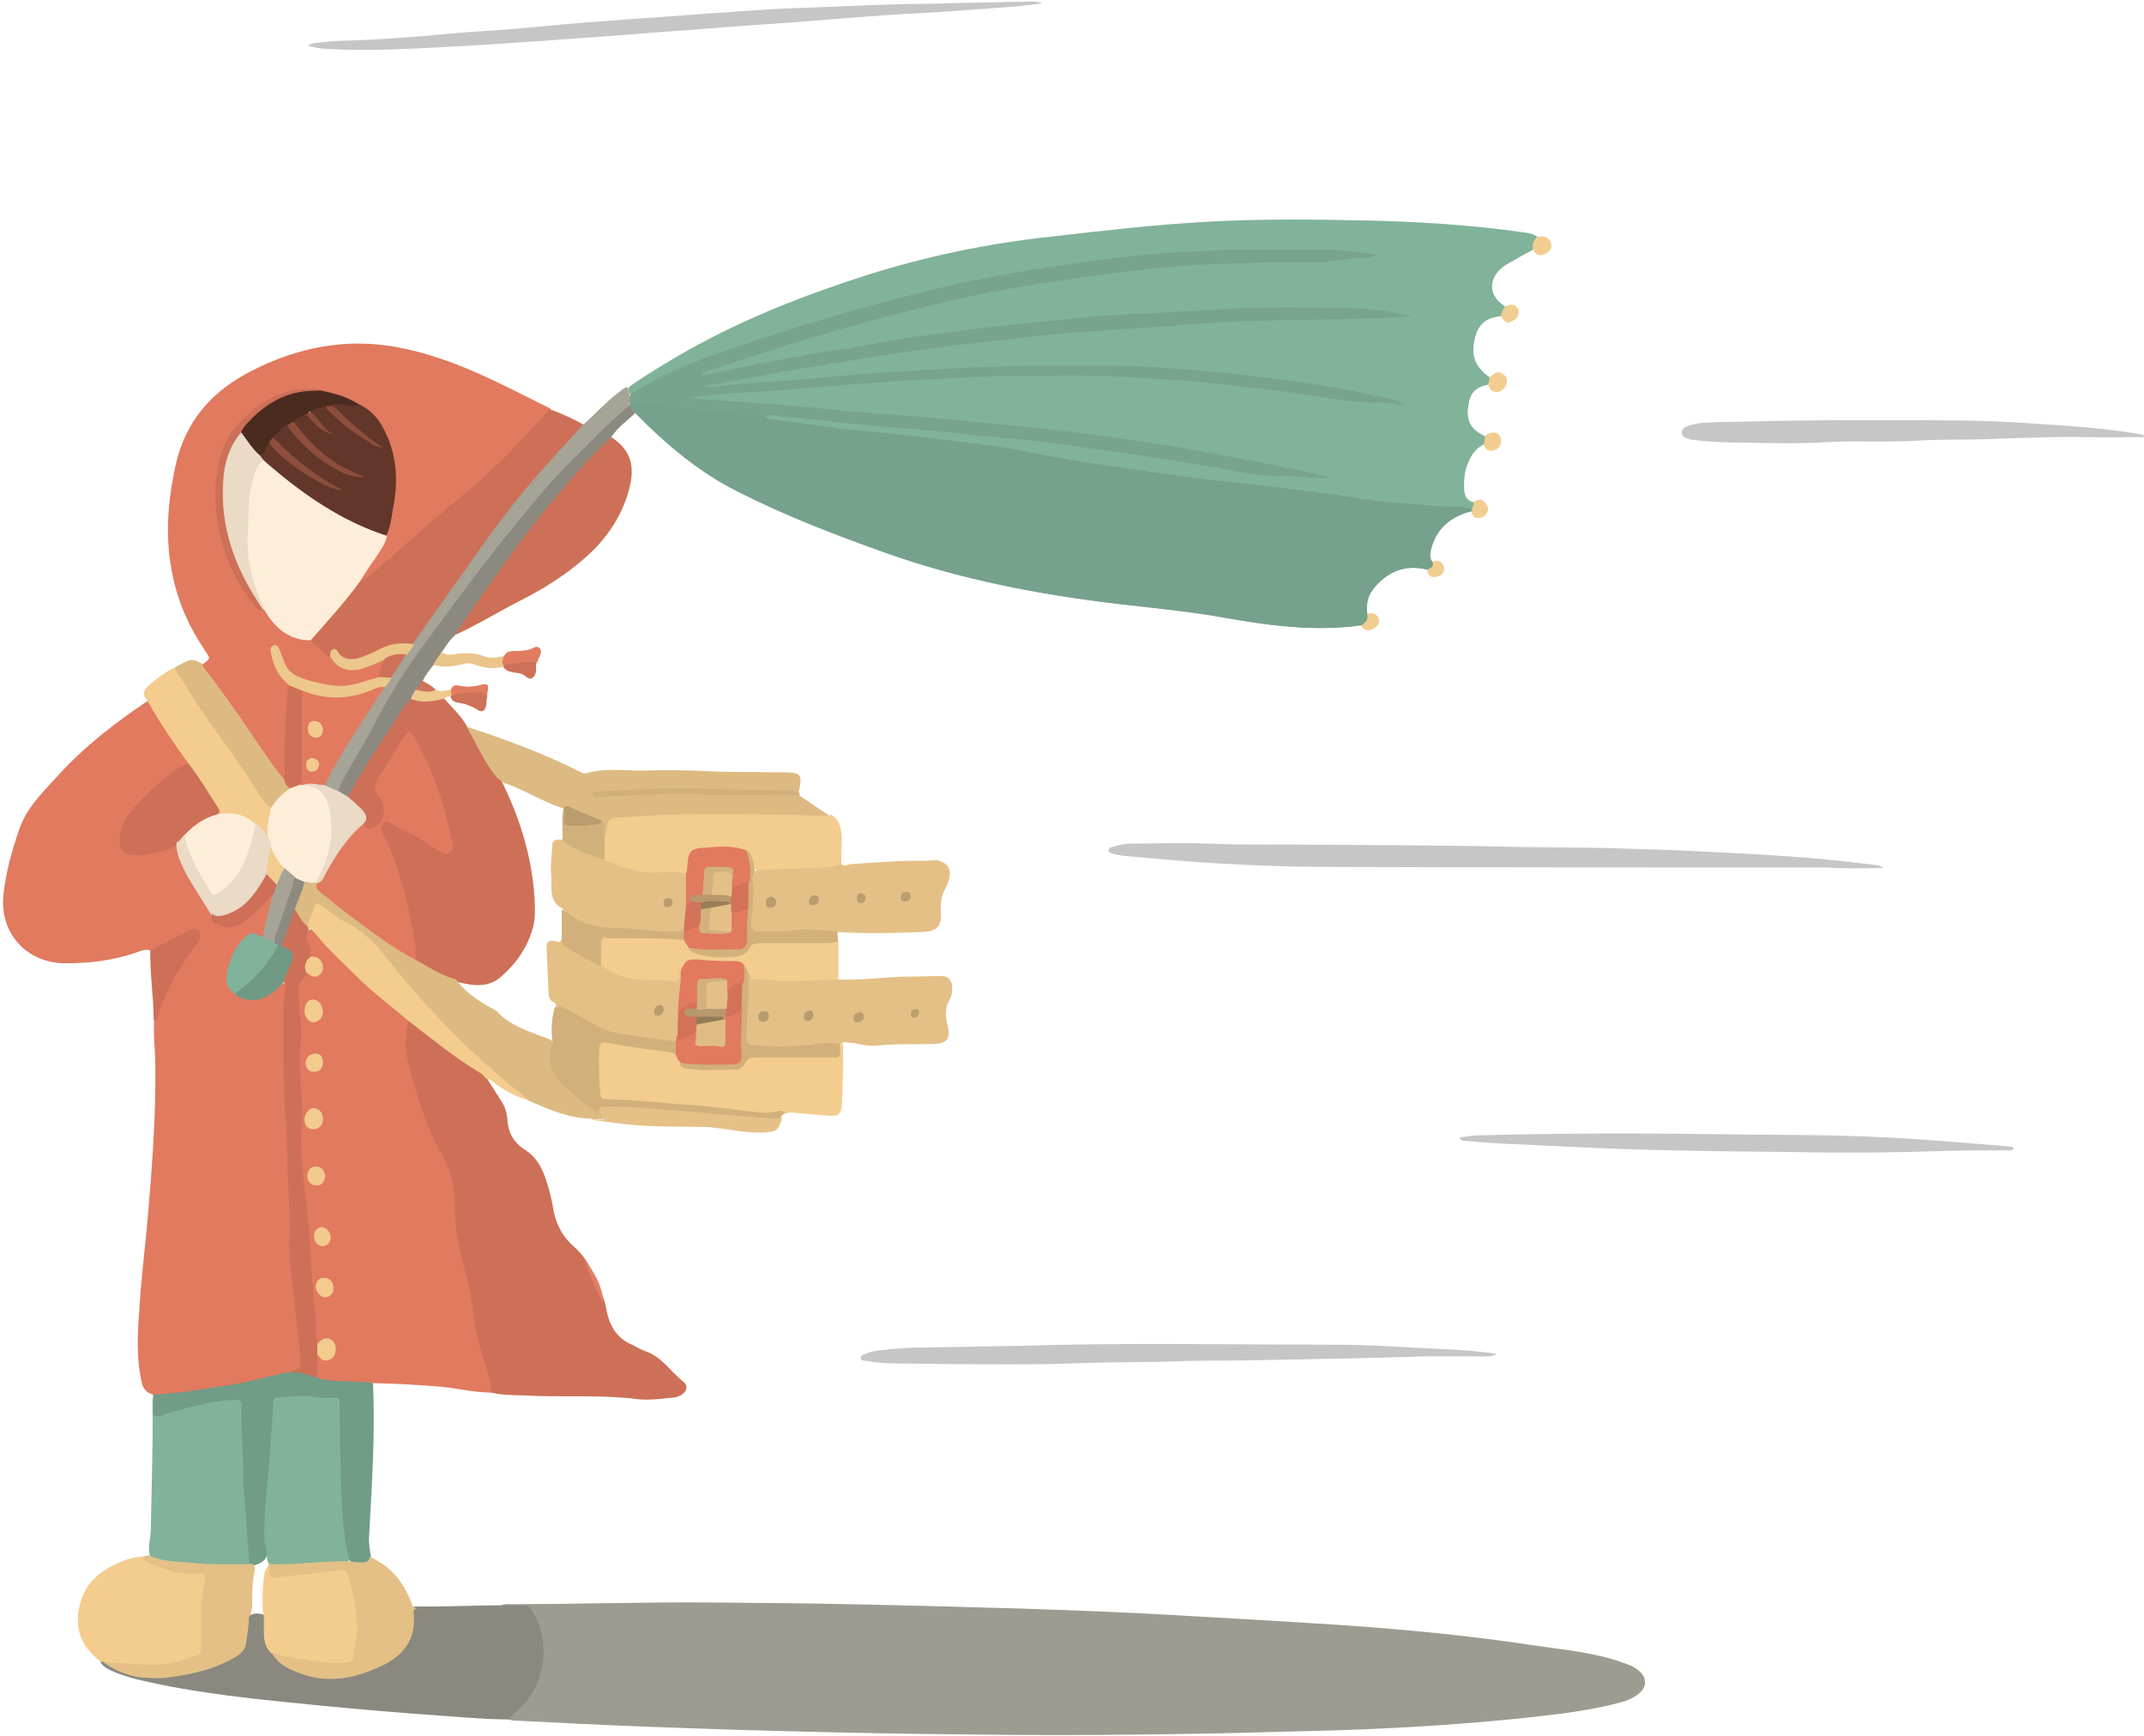 <?xml version="1.0" encoding="UTF-8"?><svg xmlns="http://www.w3.org/2000/svg" xmlns:xlink="http://www.w3.org/1999/xlink" height="311.7" preserveAspectRatio="xMidYMid meet" version="1.0" viewBox="276.1 141.7 385.1 311.7" width="385.1" zoomAndPan="magnify"><g><g><path d="M366.2,430c0.6-0.3,1.2-0.2,1.8-0.2c11.9,0,23.9-0.4,35.8-0.3c8.2,0.1,16.3,0.1,24.5,0.3 c10.5,0.2,21,0.5,31.5,0.8c8.7,0.3,17.3,0.6,26,1.1c10.6,0.6,21.3,1.2,31.9,1.9c11.4,0.8,22.7,1.9,33.9,3.6 c5.3,0.8,10.6,1.2,15.7,3c1.1,0.4,2.2,0.7,3.1,1.5c1.6,1.3,1.6,3-0.1,4.3c-1.3,1-2.9,1.4-4.5,1.8c-5.4,1.3-11,1.9-16.5,2.5 c-12.8,1.3-25.5,2-38.4,2.3c-5.3,0.1-10.5,0.3-15.8,0.4c-15,0.3-30,0.4-45,0.2c-11-0.1-22-0.3-33.1-0.6c-8.3-0.2-16.6-0.5-24.9-0.8 c-7.9-0.3-15.7-0.7-23.6-1.1c-0.4,0-0.7-0.1-1.1-0.2c-0.1-1.1,0.8-1.6,1.4-2.2c2.8-2.9,4.3-6.4,4.2-10.5c-0.1-2.1-0.6-4.2-1.6-6.1 c-0.5-1-1.2-1.4-2.3-1.4C368.3,430.5,367.2,430.9,366.2,430z" fill="#9E9B90"/></g><g><path d="M303.1,312.4c-0.9-0.3-1.8,0.1-2.6,0.4c-4.1,1.4-8.3,1.9-12.6,1.9c-6.9,0-11.8-5.2-11.2-12.1 c0.4-4.1,1.5-8,2.8-11.8c1.3-4,4.3-6.8,7-9.8c4.7-5.2,10.3-9.5,16.1-13.4c0.8,0,1,0.6,1.2,1.1c1.5,3,3.5,5.7,5.5,8.5 c0.4,0.5,1,1,0.7,1.8c-3.9,2.4-7.4,5.4-10.2,9c-1,1.2-1.7,2.7-1.8,4.3c-0.1,1.7,0.6,2.5,2.3,2.6c2.7,0.1,5.2-0.7,7.5-1.9 c0.7,1.2,0.7,2.6,1.4,3.9c1.4,2.5,2.9,4.8,4.4,7.2c0.3,0.5,0.7,1,0.8,1.6c0.2,1.4,0.8,2.1,2.2,2.2c1.4,0.1,2.5-0.4,3.6-1.2 c1.3-1.1,2.6-2.2,3.7-3.5c0.3-0.4,0.8-1.2,1.4-0.2c-0.4,2.4-1,4.7-1.7,7c-0.4,0.5-0.9,0.3-1.4,0.1c-0.9-0.3-1.5,0-2.1,0.7 c-1.7,1.8-2.5,4-2.9,6.5c-0.2,1.2,0.6,2.1,1.4,2.8c2.3,1.5,4.7,1.2,7.2-1c0.4-0.4,0.8-1.2,1.6-0.6c0.4,0.6,0.3,1.3,0.3,2 c-0.4,6.3-0.4,12.6,0,18.9c0.1,2.5,0.2,5.1,0.3,7.6c0.2,6.3,0.6,12.7,0.7,19c0.1,5.1,0.8,10.3,1.4,15.4c0.2,1.6,0.3,3.2,0.5,4.8 c0.2,1.9,0.1,2-1.7,2.3c-0.2,0-0.4,0.1-0.5,0.1c-6.6,1.8-13.4,2.9-20.2,3.8c-1.5,0.2-3,0.5-4.5-0.2c-1.3-0.3-2-1.2-2.2-2.5 c-0.9-4.1-0.7-8.3-0.4-12.4c0.3-5.5,1-11,1.5-16.5c0.8-9.2,1.5-18.4,1.4-27.6c0-2.8-0.4-5.5-0.2-8.3c1.4-4.5,3.7-8.6,6.3-12.5 c0.4-0.6,0.8-1.1,1.2-1.7c0.3-0.4,0.5-1,0.1-1.4c-0.4-0.4-0.9-0.2-1.3,0c-1.8,0.9-3.5,1.9-5.3,2.7 C304.3,312.2,303.8,312.7,303.1,312.4z" fill="#E17A5F"/></g><g><path d="M552.2,184.2c-0.1,0.8-0.5,1.6-0.8,2.4c-1.6,0.8-3.1,1.7-4.7,2.6c-3,1.8-3.8,5.3-0.3,7.5 c0.1,0.8-0.2,1.3-0.8,1.8c-2.7,0.3-4,1.5-4.6,4c-0.7,3,0,5.1,2.6,6.9c0.4,0.6,0.2,1-0.3,1.4c-2.3,0.5-3.2,1.5-3.5,4.1 c-0.3,2.3,0.5,3.8,2.4,4.8c0.2,0.1,0.4,0.2,0.6,0.3c0.4,0.6,0.2,1.1-0.3,1.6c-1.3,0.6-2.1,1.8-2.6,3c-0.7,1.5-0.9,3.2-0.8,4.8 c0,1.1,0.3,2.2,1.7,2.5c0.5,0.7,0.4,1.2-0.4,1.3l0,0c0,0.1,0,0.2,0,0.3c-3.7,0.9-6.3,3-7.3,6.7c-0.2,0.8-0.4,1.6,0.2,2.4 c0.3,0.8-0.2,1.2-0.9,1.4c-4.1-1-7.3,0.4-9.8,3.6c-1,1.3-1.2,2.8-1,4.4c0.2,0.9-0.2,1.5-1.1,2c-8.5,1.2-16.9,0-25.3-1.5 c-5.9-1-12-1.6-18-2.3c-14.4-1.7-28.6-4.4-42.3-9.3c-9-3.2-17.8-6.6-26.3-10.9c-7-3.5-12.9-8.5-18.4-14.1c-0.6-0.4-1.1-0.9-1.1-1.7 c0,0,0,0,0.1-0.1c0-0.5-0.2-1.1,0.2-1.5c-0.6-0.4-0.6-0.9-0.2-1.5c3.3-2.3,6.8-4.4,10.3-6.4c10.3-5.8,21.1-10,32.3-13.6 c10.8-3.4,21.8-5.7,33.1-6.9c9.5-1.1,19-2.2,28.5-2.7c9.4-0.5,18.8-0.4,28.2-0.2c9.3,0.2,18.7,0.8,28,2.1 C550.6,183.5,551.5,183.7,552.2,184.2z" fill="#81B29A"/></g><g><path d="M364.3,391.8c-2.9,0-5.7-0.7-8.5-1c-4.3-0.4-8.5-0.6-12.8-0.7c-1.6,0.6-3.1,0.1-4.7,0.2 c-1.3,0.1-2.5-0.2-3.8-0.3c-0.6,0-1.3-0.2-1.6-0.8c-0.4-1.3-0.3-2.6-0.1-3.9c0.3-0.7,0.7-0.4,1.1-0.2c0.6,0.4,1.2,0.6,1.7,0 c0.5-0.6,0.5-1.3,0.2-1.9c-0.4-0.7-1-0.7-1.7-0.4c-0.5,0.2-0.9,0.5-1.3-0.2c-0.4-0.9-0.4-1.8-0.4-2.7c-0.1-4.7-0.8-9.4-1-14 c-0.3-6.4-1.4-12.7-1.7-19.1c-0.1-1.3,0.2-2.6,0.2-3.9c0.1-3.6-0.4-7.2-0.3-10.8c0.2-4.1,0.2-8.1-0.4-12.1 c-0.2-1.5,0.9-2.4,1.5-3.4c0.3-0.5,0.7-0.5,1.2-0.2c0.8,0.4,1.5,0.2,1.8-0.6c0.3-0.8-0.1-1.4-0.9-1.7c-0.3-0.1-0.7-0.2-0.9-0.5 c-0.3-0.9-0.5-1.8-0.8-2.6c-0.3-0.8-0.2-1.6,0.5-2.3c0.7-0.4,1.1,0.2,1.5,0.6c4.7,5.4,10,10.2,15.5,14.7c0.5,0.4,1.1,0.7,1.1,1.5 c-0.9,8.7,2.8,16.3,6.4,23.8c1.1,2.2,2.2,4.4,2.1,6.9c-0.1,5.8,1.3,11.2,2.7,16.7c0.4,1.6,0.6,3.3,0.8,4.9 c0.4,3.9,1.9,7.5,2.8,11.3C364.6,390,365.1,390.9,364.3,391.8z" fill="#E17A5F"/></g><g><path d="M312.5,261c1.5-1.1,1.4-1,0.4-2.5c-2.8-4.1-4.8-8.6-5.8-13.5c-1.4-6.6-0.9-13,0.5-19.6 c1.8-8.2,6.7-13.6,13.9-17.2c5.9-3,12.3-4.8,19-4.8c4.8,0,9.5,1,14.1,2.5c7.1,2.3,13.7,5.9,20.4,9.2c-0.1,0.6-0.5,1.1-0.9,1.5 c-5.8,6.4-12.1,12.4-18.9,17.8c-3.7,3-7.2,6.3-10.8,9.5c-0.7,0.6-1.5,1.2-2.3,1.8c-0.4,0.3-0.7,0.8-1.3,0.5 c-0.3-0.6,0.2-1.1,0.4-1.5c0.7-1.3,1.6-2.5,2.4-3.7c0.7-1,1.3-2.1,1.7-3.3c1-2.9,1.7-6,1.7-9.1c0-5.6-1.3-10.7-6.5-13.9 c-2.2-1.2-4.5-1.9-6.9-2.5c-4.3-0.8-8,0.3-11.3,3c-1.1,0.9-2.3,1.9-3.2,3c-2.6,3.1-3.5,6.8-3.7,10.6c-0.4,7.6,1.7,14.5,6.4,20.5 c0.5,0.6,0.9,1.3,1.8,1.5c0.1,0,0.3,0.1,0.4,0.2c0.9,0.7,1.4,1.8,2.2,2.6c1.3,1.4,2.8,2.2,4.7,2.4c0.5,0.1,1,0.1,1.4,0.5 c1.4,0.7,2.3,1.9,3.5,2.8c2,2.4,3.5,2.8,6.5,1.7c1.1-0.4,2-1.4,3.3-1c0.2,1.3-0.7,2.3-1,3.4c-2.7,1.3-5.5,2.2-8.6,1.9 c-0.8-0.1-7.1-1.8-8.1-3.1c-0.5-0.6-0.7-1.4-1-2.1c-0.3-0.7-0.4-1.4-1.1-2c-0.4,0.9-0.1,1.6,0.2,2.3c0.5,1.2,1,2.3,1.9,3.2 c0.4,0.4,0.8,0.8,0.8,1.4c-0.5,5.4-0.5,10.9-0.7,16.3c-0.5,1.2-1,0.3-1.4-0.1c-1.3-1.7-2.8-3.4-3.9-5.3c-2.8-4.6-6.1-8.9-9.3-13.3 C312.6,262.2,311.8,261.8,312.5,261z" fill="#E17A5F"/></g><g><path d="M364.3,391.8c0.1-2-0.7-3.8-1.2-5.6c-1.2-3.6-1.9-7.2-2.3-10.9c-0.4-3-1.4-5.8-2-8.7 c-0.6-2.8-1.1-5.7-1-8.6c0-3.1-0.7-5.9-2.2-8.7c-3-5.4-4.9-11.3-6.3-17.3c-0.5-2.3-0.5-4.6,0.2-6.9c0.5-0.2,0.8,0.2,1.1,0.4 c4,2.9,7.7,6.1,12,8.6c0.6,0.3,1,0.8,1.1,1.5c0.9,1.4,1.7,2.7,2.6,4.1c0.5,0.8,0.8,1.7,0.9,2.7c0.1,2.5,1,4.4,3.2,5.8 c1.8,1.1,2.9,2.9,3.6,4.9c0.6,1.7,1.1,3.5,1.4,5.3c0.4,2.8,1.6,5.3,3.8,7.2c0.8,0.7,1.5,1.5,2.1,2.4c1.6,2.4,2.7,5.1,3.5,7.8 c0.1,0.5,0.2,1,0.3,1.5c0.6,2.7,1.9,4.8,4.5,5.9c0.8,0.4,1.6,0.9,2.5,1.2c2.9,1,4.5,3.7,6.8,5.5c1.2,1,0.1,2.6-1.9,2.8 c-2.1,0.2-4.1,0.5-6.2,0.3c-6.2-0.8-12.4-0.4-18.6-0.6C369.4,392.2,366.8,392.4,364.3,391.8z" fill="#CD7057"/></g><g><path d="M356,267.3c1.4,1.6,3,3,4,4.9c1.2,0.9,1.7,2.3,2.4,3.6c1,2,2.2,3.8,3.5,5.6c3.4,6.7,5.7,13.8,6.2,21.4 c0.1,1.9,0.2,3.8-0.3,5.6c-1,3.5-3,6.4-5.8,8.8c-2.1,1.8-4.6,1.6-7.1,1c-0.3-0.1-0.5-0.1-0.8-0.2c-2.5-0.5-4.5-2-6.8-3.1 c-0.3-0.2-0.6-0.4-0.8-0.8c-0.3-1.5-0.1-3-0.4-4.5c-1.3-6.1-2.5-12.3-5.4-18c-0.4-0.8-0.6-1.6,0.1-2.3c0.7-0.7,1.4-0.4,2.2,0 c2.3,1.2,4.7,2.3,6.9,3.9c0.5,0.3,1,0.7,1.5,1c0.5,0.2,0.9,0.4,1.4,0c0.4-0.4,0.3-0.8,0.2-1.3c-1.2-5.7-3-11.1-5.5-16.3 c-0.5-1-0.9-2.5-1.9-2.6c-1-0.1-1.4,1.4-2,2.2c-1.3,1.8-2.2,4-3.5,5.8c-0.5,0.7-0.4,1.3,0.1,1.9c0.6,0.8,0.9,1.7,1.1,2.7 c0.3,1.6-0.3,3-1.6,3.9c-1,0.7-1.8,0.5-2.5-0.5c0.6-1.4,0-2.4-1-3.3c-0.6-0.6-1.4-1-1.7-1.9c0-0.8,0.5-1.3,0.9-2 c2.7-4.9,5.9-9.6,9.1-14.3c0.4-0.6,0.9-1.3,1.8-1.4c1.6,0.2,3.1,0.5,4.7,0C355.2,266.9,355.7,266.9,356,267.3z" fill="#CD7057"/></g><g><path d="M366.2,430c1.2,0,2.5,0.1,3.7,0c0.9,0,1.4,0.3,1.8,1c3.3,5.3,2.5,12.8-1.9,17.2c-0.7,0.8-1.6,1.4-2.2,2.3 c-4.2,0-8.5-0.4-12.7-0.7c-7.1-0.5-14.2-1.1-21.4-1.8c-11-1.1-22-2.1-32.8-4.7c-1.6-0.4-3.2-0.9-4.7-1.6c-0.8-0.4-1.6-0.8-1.9-1.7 c0.1-0.1,0.3-0.1,0.4-0.1c2.6,1.3,5.1,2.5,8.1,2.6c1.4,0.1,2.9,0,4.3-0.2c3.8-0.5,7.5-1.3,10.9-3.3c1.4-0.8,2.1-1.8,2.3-3.3 c0.2-1.2,0-2.5,0.6-3.7c0.9-0.7,1.8-0.6,2.8-0.3c0.7,0.7,0.5,1.6,0.5,2.4c0,1.5,0.3,2.9,1.1,4.2c0.6,1.2,1.7,1.8,2.8,2.4 c5.5,3,10.9,2.2,16.3-0.3c0.4-0.2,0.8-0.4,1.2-0.7c3.1-1.7,4.7-4.3,4.6-7.9c0-0.7-0.2-1.6,0.9-1.6C356.1,430.3,361.1,430,366.2,430 z" fill="#8B897F"/></g><g><path d="M340.7,246.2c1.8-1,3.3-2.4,4.9-3.8c5.1-4.6,10.3-9,15.5-13.4c4.9-4.1,9.2-8.7,13.4-13.5 c0.1-0.1,0.3-0.2,0.4-0.3c2.1,0.8,4.1,1.7,6.1,2.8c0.1,0.7-0.5,1.1-0.9,1.5c-3.3,3.6-6.6,7.2-9.7,11c-5.5,6.8-10.4,13.9-15.4,21.1 c-1.2,1.7-2.5,3.4-3.7,5.2c-0.2,0.4-0.6,0.7-1,0.9c-3.2-0.1-6,1-8.8,2.3c-1.6,0.8-3.4,0.9-4.9-0.5c-0.6-0.6-1-0.3-1.4,0.1 c-0.1,0-0.3,0-0.4-0.1c-0.8-1.1-2.1-1.8-3-2.8c0-0.9,0.7-1.4,1.2-1.9c2.3-2.6,4.6-5.1,6.6-7.9C339.9,246.5,340.2,246.2,340.7,246.2 z" fill="#CD7057"/></g><g><path d="M303,421c-0.4-1.6,0.2-3.2,0.2-4.8c0.1-7.3,0.4-14.5,0.3-21.8c0-0.7-0.1-1.4,0.2-2c0.6,0.5,0.5,1.2,0.5,1.8 c0.1,1.3,0.2,1.4,1.5,1.1c3.3-0.9,6.6-1.9,10.1-2.3c0.9-0.1,1.8-0.1,2.8-0.2c0.9,0,1.3,0.4,1.4,1.3c0,0.3,0,0.6,0,1 c0.1,8.7,0.5,17.4,1.3,26c0.1,0.6,0.1,1.1-0.3,1.6c-0.4,0.3-0.8,0.4-1.3,0.4c-4.6,0.2-9.2-0.1-13.8-0.8 C304.8,422.2,303.6,422.1,303,421z" fill="#81B29A"/></g><g><path d="M365.4,281.4c-2.3-2.7-3.7-6.1-5.5-9.2c7,2.3,13.8,4.8,20.4,8.1c0.3,0.2,0.7,0.4,1,0.3 c3.3-1,6.7-0.5,10-0.5c4-0.1,7.9-0.1,11.9,0.1c4,0.2,7.9,0.1,11.9,0.2c0.4,0,0.8,0,1.2,0c3.8,0,4,0.2,3.2,3.9 c-7.8-0.1-15.7-0.5-23.5-0.4c-4,0.1-7.9,0.1-11.9,0.6c4-0.4,8.1-0.5,12.1-0.6c7-0.1,14.1,0.3,21.2,0.2c0.8,0,1.4,0.3,2.2,0.4 c1.8,1.2,3.6,2.5,5.5,3.7c-0.3,0.9-1.1,0.7-1.7,0.7c-2.5,0-5.1-0.1-7.6-0.2c-6.6-0.2-13.2-0.2-19.8,0c-2.8,0.1-5.5,0.3-8.3,0.5 c-2.1,0.2-2.1,0.2-2.6,2.2c-0.1,0.2-0.2,0.4-0.3,0.6c-0.6,0.2-0.6-0.3-0.7-0.6c-0.2-0.5-0.1-1.1-0.2-1.6c-2-1.3-4.3-2.1-6.5-2.9 c-0.1,0-0.3-0.1-0.4-0.1c-3.6-1.2-6.8-3.3-10.4-4.5C366.1,282,365.8,281.6,365.4,281.4z" fill="#DDBA82"/></g><g><path d="M426.7,317.6c4,0.2,8-0.4,12-0.5c2.2,0,4.4-0.1,6.6-0.1c1.1,0,1.7,0.7,1.8,1.7c0.1,0.9,0,1.8-0.4,2.5 c-0.9,1.5-0.8,3-0.4,4.7c0.6,2.3-0.1,3.2-2.5,3.3c-3.4,0.1-6.8-0.1-10.2,0.3c-2.1,0.2-4.1-0.7-6.2-0.6c-0.1,0.1-0.3,0.2-0.4,0.3 c-5,0.4-10.1,1.2-15.1,0.5c-1.8-0.2-2.1-0.5-2.1-2.3c0-3.4,0.3-6.8,0.4-10.2c0-0.3,0.1-0.5,0.3-0.8c4.5,1.2,9.1,0.9,13.7,0.6 C425,317.1,425.9,317,426.7,317.6z" fill="#E4C087"/></g><g><path d="M614.4,297.6c-2.7,0-5.3,0.1-8,0c-0.8,0-1.7-0.1-2.5-0.1c-29.3,0-58.7,0-88-0.1c-6.8,0-13.6-0.2-20.4-0.6 c-5.9-0.3-11.7-0.9-17.6-1.4c-0.7-0.1-1.4-0.2-2-0.4c-0.3-0.1-0.7-0.2-0.7-0.6c0-0.4,0.4-0.5,0.7-0.6c1.1-0.3,2.2-0.6,3.4-0.6 c4.5,0,9.1-0.2,13.6,0c6.5,0.3,13.1,0.1,19.6,0.2c11.9,0.1,23.9,0.1,35.8,0.4c5.5,0.1,11,0.1,16.5,0.2c5.5,0.2,11,0.3,16.6,0.6 c6.2,0.3,12.4,0.6,18.6,1.1c4.5,0.3,9,0.9,13.4,1.4C613.7,297.2,614.1,297.3,614.4,297.6z" fill="#C6C6C6"/></g><g><path d="M320.9,422.5c-0.4-4.9-0.7-9.9-1.1-14.8c0-0.2,0-0.4,0-0.6c0.1-4.3-0.5-8.5-0.3-12.8c0-0.9-0.2-1.2-1.2-1.2 c-4.3,0.1-8.3,1.4-12.4,2.5c-0.3,0.1-0.5,0.2-0.8,0.3c-1,0.3-1.7,0.3-1.5-1.1c0.1-0.8,0-1.7,0-2.5c0-0.1,0-0.1,0-0.2 c4.7,0,9.3-1.1,14-1.7c3.6-0.5,7-1.7,10.5-2.3c1.2,0,2.4-0.3,3.5,0.1c0.5,0.2,1.1,0.4,1.4,0.9c2,0.7,4,0.6,6.1,0.7 c1.3,0.1,2.6,0,4,0.3c0.4,9.2-0.2,18.3-0.7,27.4c-0.1,1.2,0.1,2.4,0.3,3.6c0.3,1.1-0.4,1.3-1.2,1.4c-0.9,0.1-1.8,0-2.6-0.5 c-0.4-0.5-0.5-1.2-0.6-1.8c-0.7-4.2-1.1-8.5-1.1-12.8c0-4.2-0.5-8.5-0.3-12.7c0-1.1-0.3-1.6-1.5-1.6c-2.6,0.1-5.1-0.5-7.7-0.1 c-1.1,0.2-1.7,0.5-1.8,1.8c-0.4,5.6-0.8,11.2-1.3,16.8c-0.2,2.3-0.2,4.6-0.3,6.9c-0.1,0.4-0.1,0.8-0.1,1.2 c-0.1,1.9-0.4,2.4-2.3,3.1C321.4,422.9,321.1,422.9,320.9,422.5z" fill="#719C86"/></g><g><path d="M427.2,329c0.1,0,0.2,0,0.3,0c0.1,3.8,0,7.5-0.2,11.3c-0.1,1.2-0.5,1.8-1.7,1.8c-2.1-0.1-4.1-0.3-6.2-0.5 c-0.7-0.1-1.5-0.2-2.2,0.1c-2.5,0.9-5.1,0.4-7.7,0.1c-4.4-0.5-8.9-0.9-13.3-1.3c-3.7-0.4-7.4-0.6-11.2-0.8 c-0.9-0.1-1.4-0.5-1.5-1.5c-0.4-2.8-0.3-5.5-0.3-8.3c0-1.3,0.6-1.8,1.9-1.4c3.6,0.8,7.3,1.1,10.9,1.7c0.6,0.1,1.1,0.2,1.5,0.6 c0.5,0.6,0.8,1.2,1.3,1.8c0.7,0.6,1.6,0.7,2.4,0.7c2.1,0,4.1,0,6.2,0c0.9,0,1.6-0.2,2.2-1c0.7-1.1,1.8-1.3,3-1.3 c3.7,0,7.4-0.1,11,0C425.4,331.1,426.8,331.1,427.2,329z" fill="#F3CC8E"/></g><g><path d="M427.2,296.9c0.6,0.6,1.1,0,1.7,0c4.5-0.3,8.9-0.7,13.4-0.6c0.8,0,1.6-0.3,2.5,0c1.6,0.5,2.2,1.6,1.8,3.2 c-0.2,0.5-0.3,1.1-0.6,1.6c-0.8,1.3-1,2.7-0.9,4.2c0.2,2.9-0.7,3.7-3.7,3.8c-4.9,0.2-9.7,0.3-14.6,0c-0.4,0.4-1,0.5-1.5,0.5 c-3.6-0.6-7.2,0.2-10.8,0c-0.7,0-1.4,0-2.1-0.1c-0.7-0.1-1.3-0.5-1.3-1.2c-0.1-3.2,0.1-6.4,0.4-9.6c0-0.3,0.2-0.5,0.4-0.7 c1.5-0.7,3.1-0.6,4.7-0.7c3.1-0.1,6.1-0.1,9.2-0.6C426.2,296.7,426.7,296.6,427.2,296.9z" fill="#E4C087"/></g><g><path d="M294.5,440.1c-0.1,0-0.2,0-0.3,0c-3.8-2.8-4.9-6.4-3.6-10.8c1.1-3.7,3.9-5.7,7.2-7.1 c1.2-0.5,2.5-0.9,3.9-0.9c1.2,0.3,2.2,1.1,3.4,1.5c2.1,0.6,4.2,1.2,6.4,1.1c1.6,0,2,0.4,1.8,2c-0.6,3.6-0.6,7.2-0.6,10.9 c0,2.1-0.2,2.5-2.3,3.2C305.2,441.7,299.8,441.5,294.5,440.1z" fill="#F3CC8E"/></g><g><path d="M427.2,296.9c-1.9,0.6-3.9,0.7-5.8,0.7c-3.1,0.1-6.2,0.3-9.4,0.3c-0.7-0.4-0.7-1.2-0.9-1.9 c-0.2-0.7-0.6-1.3-1.4-1.4c-2.6-0.7-5.2-0.4-7.8-0.2c-1.3,0.1-1.8,1-1.9,2.2c-0.1,0.8,0.1,1.6-0.8,2.1c-4.5,0-9,0.6-13.2-1.6 c-0.6-0.3-1.3-0.5-1.6-1.2c-0.3-1.4-0.6-2.8,0.3-4.1c0.1-0.2,0.2-0.4,0.3-0.6c0.3-2.6,0.3-2.5,2.8-2.7c9.5-0.8,18.9-0.6,28.4-0.5 c2.6,0,5.2,0.2,7.9,0.2c0.4,0,0.9,0.1,1.3-0.2c1.6,1,1.8,2.6,1.9,4.2C427.3,293.8,427.2,295.4,427.2,296.9z" fill="#F3CC8E"/></g><g><path d="M385.9,220.2c3.3,2.2,4.4,4.9,3.2,9.4c-1.3,4.8-4,8.8-7.7,12.1c-3.6,3.2-7.7,5.8-12.1,8 c-3.9,2-7.6,4.3-11.6,6.1c-0.3-0.6,0.2-1.1,0.5-1.5c5.8-8.4,11.6-16.7,18.2-24.5c2.6-3.1,5.5-6.1,8.3-9.1 C384.9,220.3,385.3,219.9,385.9,220.2z" fill="#CD7057"/></g><g><path d="M350.8,314.1c2.3,1.3,4.6,2.8,7.2,3.5c1.6,2.2,3.8,3.7,6.1,5c0.6,0.3,1.2,0.6,1.6,1.1 c2.2,2.2,5.1,3.1,7.9,4.2c0.7,0.3,1.5,0.4,2,1.1c0.1,0.3,0.1,0.6,0,1c-0.8,2.9,0.6,5,2.6,6.8c1.7,1.6,3.7,2.7,5.4,4.3 c0.2,0.2,0.4,0,0.6,0.1c0.3,0.3,0.6,0.8,0.5,1.2c-0.2,0.5-0.8,0.2-1.2,0.3c-0.4,0-0.9,0.1-1.3-0.1c-4.1-0.1-7.7-1.7-11.3-3.3 c-3.3-2.2-6.1-4.8-9-7.5c-6.7-6.2-12.7-13-18.3-20.1c-0.5-0.6-1-1.3-1.7-1.6c-2.7-1.3-5-3.3-7.5-4.9c-0.8-0.5-1.2-0.5-1.5,0.4 c-0.3,0.9-0.5,1.9-1.3,2.5c-1.5-0.4-2-1.7-2.7-2.9c0.4-1.9,1.1-3.6,2-5.2c0.6-0.2,1.3-0.1,1.9,0c0.1,0,0.3,0.1,0.4,0.2 c0.3,1,1,1.7,1.8,2.3c4.8,3.8,9.7,7.5,14.9,10.7C350.1,313.4,350.5,313.7,350.8,314.1z" fill="#DDBA82"/></g><g><path d="M544.9,384.8c-0.7,0.6-1.2,0.4-1.7,0.5c-4.8,0-9.6-0.1-14.4,0.1c-9.3,0.3-18.6,0.4-27.9,0.6 c-4.6,0.1-9.1,0-13.7,0.2c-5.5,0.2-11,0.1-16.4,0.3c-10.4,0.4-20.8,0.2-31.1,0.1c-2.7,0-5.4,0-8.1-0.5c-0.4-0.1-0.8,0-0.9-0.4 c-0.1-0.5,0.4-0.7,0.7-0.8c1.5-0.7,3.1-0.7,4.7-0.9c2-0.2,4-0.3,6.1-0.3c5.8-0.1,11.6-0.2,17.4-0.3c18.7-0.6,37.5-0.2,56.2-0.2 c6.5,0,13.1,0.5,19.6,0.8C538.5,384.1,541.6,384.4,544.9,384.8z" fill="#C6C6C6"/></g><g><path d="M463.3,142.3c-1.8,0.2-3.5,0.5-5.3,0.6c-5.7,0.4-11.5,0.9-17.2,1.2c-6.5,0.3-13,0.9-19.5,1.4 c-5,0.4-10.1,0.7-15.1,1.1c-6.1,0.5-12.3,0.9-18.4,1.4c-5,0.4-10,0.7-15,1.1c-6,0.4-11.9,0.8-17.9,1.1c-5.8,0.3-11.5,0.6-17.3,0.4 c-2-0.1-4,0-6.2-0.7c0.9-0.6,1.7-0.5,2.5-0.6c1.6-0.2,3.2-0.3,4.8-0.3c5.5-0.2,11-0.6,16.5-1.1c3.9-0.4,7.9-0.6,11.8-0.9 c4.9-0.4,9.8-0.9,14.7-1.3c2.7-0.2,5.4-0.4,8.1-0.6c6.1-0.4,12.1-0.9,18.2-1.3c3.3-0.2,6.5-0.5,9.8-0.6c6.1-0.2,12.1-0.5,18.2-0.7 c3.3-0.1,6.6-0.1,9.9-0.2c4.5-0.1,9-0.2,13.5-0.3C460.7,142.1,462,141.7,463.3,142.3z" fill="#C6C6C6"/></g><g><path d="M661.2,220.2c-3.6,0-7.2,0.1-10.7,0c-6.2-0.1-12.4,0.2-18.5,0.4c-3.6,0.1-7.2,0-10.8,0.2 c-5.6,0.4-11.3,0-16.9,0.3c-4.8,0.3-9.7,0.2-14.5,0.1c-3.2,0-6.4-0.1-9.6-0.5c-0.3,0-0.6-0.1-0.9-0.2c-0.6-0.2-1.2-0.4-1.1-1.2 c0-0.6,0.5-0.9,1.1-1.1c1.9-0.7,3.8-0.6,5.7-0.7c1.6-0.1,3.3,0,5-0.1c12-0.3,24.1-0.3,36.1-0.2c5.2,0,10.5,0.2,15.7,0.6 c6.3,0.4,12.6,0.8,18.8,1.9C660.8,219.7,661.1,219.6,661.2,220.2z" fill="#C6C6C6"/></g><g><path d="M338.8,422.1c0.7,0.1,1.3,0.2,2,0.2c0.8,0,1.6,0,1.7-1c3.7,1.6,6,4.4,7.4,8c0.2,0.5,0.2,1.2,1.1,1.2 c-0.2,0.2-0.7,0.2-0.6,0.8c0.5,4.7-1.7,7.7-5.8,9.6c-4.6,2.2-9.4,3.2-14.4,1.4c-2-0.7-4-1.6-5.2-3.6c1-0.5,1.9-0.1,2.8,0.1 c3.1,0.6,6.1,1.2,9.3,1.1c1.9-0.1,2.1-0.3,2.4-2.1c0.8-4.2,0.2-8.3-1.1-12.4c-0.3-0.9-0.8-1.2-1.7-1.1c-3.3,0.5-6.7,0.7-10,1.1 c-2.3,0.3-2.6,0-2.5-2.3c0.1-0.3,0.2-0.5,0.4-0.6c0.5-0.3,1-0.3,1.6-0.3c3.1,0.1,6.1-0.2,9.2-0.5 C336.5,421.5,337.7,421.2,338.8,422.1z" fill="#E4C086"/></g><g><path d="M538.2,346c1.4-0.2,2.5-0.4,3.6-0.4c14.6-0.4,29.1-0.4,43.7-0.2c6.2,0.1,12.4,0.1,18.7,0.2 c4.9,0.1,9.8,0.3,14.8,0.6c6,0.4,12,0.9,18,1.4c0.3,0,0.7,0,0.8,0.4c-0.4,0.5-0.9,0.3-1.4,0.3c-3.6,0-7.1,0-10.7,0.1 c-9,0.3-18.1,0.4-27.1,0.2c-7.3-0.1-14.6-0.1-21.8-0.3c-6-0.1-12-0.3-17.9-0.6c-4.2-0.2-8.5-0.4-12.7-0.6c-2.2-0.1-4.5-0.3-6.7-0.5 C539,346.7,538.6,346.6,538.2,346z" fill="#C6C6C6"/></g><g><path d="M426.7,317.6c-3.5,0.1-7.1,0.4-10.6,0.3c-1.5-0.1-3-0.4-4.5-0.3c-0.9,0.1-0.6-0.8-1-1.1 c-0.6-0.3-0.7-1-1.3-1.3c-0.2-0.1-0.5-0.3-0.7-0.4c-2.6-0.2-5.3-0.3-8-0.4c-1.1,0-1.5,0.9-1.9,1.8c-0.6,2.1-0.6,2.1-2.9,1.9 c-2.1-0.2-4.2,0-6.3-0.3c-1.7-0.3-3.2-1-4.6-1.7c-0.5-0.2-0.9-0.6-0.9-1.1c-0.1-1.4-0.2-2.9,0-4.3c0.1-0.8,0.8-0.9,1.5-1 c4.4,0,8.8-0.2,13.2,0.4c0.8,0.3,1.1,1,1.5,1.6c0.4,0.5,0.8,0.7,1.4,0.8c2,0.5,4.1,0.6,6.2,0.4c1.1-0.1,2.1-0.4,2.7-1.4 c0.6-0.8,1.4-1,2.3-1.1c4.4-0.1,8.7,0.1,13.1-0.1c0.3,0,0.5,0.1,0.8,0.3C426.7,313,426.7,315.3,426.7,317.6z" fill="#F3CC8E"/></g><g><path d="M385.9,220.2c-1.8,1.8-3.7,3.5-5.4,5.5c-4.5,5-8.7,10.2-12.7,15.7c-3.4,4.8-6.9,9.5-10.1,14.5 c-1,0.9-1.6,2-2.3,3c-0.1,1-0.6,1.8-1.5,2.3c-0.7,0.9-1.4,1.8-1.9,2.8c0.1,0.8-0.6,1.3-0.9,1.9c-0.4,0.5-0.6,1.1-1.2,1.4 c-1.4,1.3-2.3,3.1-3.4,4.7c-2.8,4.2-5.5,8.4-7.9,12.8c-0.8,0.2-1.3-0.2-1.8-0.8c-0.2-0.6,0.1-1.1,0.3-1.6c0.8-1.6,1.6-3.2,2.6-4.7 c2.4-3.7,4.1-7.8,6.5-11.5c2.2-3.4,4.2-7,6.7-10.1c1.9-2.3,3.6-4.8,5.3-7.2c4.7-6.4,9.7-12.7,14.8-18.8c4.5-5.3,9.5-10.2,14.7-14.8 c0.4-0.4,0.8-0.8,1.4-0.8c0.8,0.2,0.8,0.9,1.1,1.4C388.8,217.2,387.1,218.4,385.9,220.2z" fill="#8C8A80"/></g><g><path d="M310,278.9c-2.7-3.7-5.2-7.4-7.4-11.3c-1.3-1.5-0.4-2.3,0.8-3.3c1.2-1,2.5-1.9,3.8-2.6 c1.4,0.9,2,2.4,2.8,3.7c3,4.9,6.5,9.3,9.6,14c1.7,2.6,3.6,5.1,5.3,7.8c-0.2,1.5-0.3,3-0.6,4.6c-0.6,0.6-0.8,0-1-0.3 c-0.5-0.6-0.9-1.2-1.6-1.5c-2-1.5-4.2-1.9-6.6-1.7c-0.9-3-3-5.3-4.5-7.9C310.4,279.9,309.9,279.5,310,278.9z" fill="#F3CC8E"/></g><g><path d="M331.3,308c0.4-1.2,0.9-2.3,1.3-3.5c0.3-0.8,0.6-0.6,1.1-0.3c1.4,1,2.7,2.2,4.3,3c4.5,2.1,7.1,6.1,10.1,9.7 c1.6,1.9,3.1,3.7,4.8,5.5c5.3,5.7,10.8,11.1,17,15.9c0.3,0.2,0.5,0.6,0.8,0.9c-2.1-0.6-4-1.7-5.8-3c-0.4-0.3-0.8-0.8-1.4-0.7 c-0.4-0.4-0.7-0.9-1.3-1.2c-4.5-2.7-8.6-6.1-12.8-9.3c-3-2.6-6.3-5-9.1-7.8c-2.4-2.4-5-4.7-7.2-7.4c-0.4-0.5-0.9-1.1-1.5-1.4 C331.4,308.5,331.3,308.3,331.3,308z" fill="#F3CC8E"/></g><g><path d="M294.5,440.1c3.6,0.3,7.2,0.7,10.8,0.5c2.2-0.1,4.2-0.9,6.2-1.6c0.6-0.2,0.7-0.8,0.7-1.4c0-1.8,0-3.7,0-5.5 c-0.1-2.2,0.3-4.4,0.7-6.5c0.2-1.2-0.2-1.4-1.2-1.3c-2.9,0.2-5.6-0.5-8.3-1.7c-0.7-0.3-1.3-0.6-1.8-1.3c0.4-0.1,0.8-0.2,1.2-0.3 c2.2,1.1,4.6,1.1,6.9,1.3c3.7,0.4,7.4,0.4,11,0.3c0.3,0,0.5,0,0.8,0c0.5,0.4,0.4,1,0.3,1.5c-0.4,1.8-0.4,3.7-0.4,5.6 c0,0.9-0.1,1.7-0.6,2.5c0,1.6-0.3,3.1-0.5,4.6c-0.1,1-0.6,1.5-1.3,2.1c-3.7,2.4-7.9,3.4-12.2,4c-1.9,0.3-3.8,0.2-5.8,0 C298.7,442.5,296.5,441.6,294.5,440.1z" fill="#E4C086"/></g><g><path d="M389.3,214.4c-3.6,2.9-6.7,6.3-10,9.5c-3.9,3.8-7.3,7.9-10.7,12.1c-5.9,7.2-11.3,14.6-16.8,22.1 c-3.1,4.2-5.8,8.6-8.2,13.2c-1.9,3.8-4.3,7.3-6.2,11.1c-0.2,0.5-0.4,0.9-0.6,1.4c-1.1,0.2-1.9-0.2-2.7-0.9 c-0.2-0.7,0.1-1.3,0.4-1.8c3.1-5.6,6.5-11,10.2-16.1c0.4-0.5,0.8-1.1,1.2-1.7c0.9-1.4,1.8-2.7,2.7-4.1c0.5-0.6,0.8-1.4,1.6-1.8 c4.5-6.4,9.1-12.9,13.6-19.2c3.4-4.7,7-9.2,10.9-13.5c2-2.2,4-4.4,6-6.6c2.2-1.9,4.1-4.1,6.5-5.9c0.5-0.4,1-0.9,1.7-1 c0,0.5,0,1,0.3,1.4c0.2,0.6,0.2,1.2-0.2,1.7C389.3,214.2,389.3,214.3,389.3,214.4z" fill="#A6A397"/></g><g><path d="M383.7,341.2c0,0.4-0.2,0.4-0.5,0.2c-1.7-1.3-3.4-2.6-5.1-4c-2.4-2.1-4.2-4.8-2.7-8.4c-0.4-2-0.2-4,0.2-6 c0.4-1,1.1-1,1.9-0.6c1.2,0.6,2.5,1.1,3.7,1.9c2.9,2,6.2,2.7,9.6,3.1c1.8,0.2,3.6,0.5,5.3,0.7c0.6,0.1,1.2,0.1,1.6,0.7 c0.3,0.8,0.5,1.7-0.3,2.4c-0.3-0.5-0.8-0.5-1.3-0.6c-3.2-0.4-6.5-0.8-9.6-1.4c-2.8-0.5-2.8-0.6-2.8,2.2c0,2.3,0,4.5,0.2,6.7 c0.1,0.8,0.4,1,1.1,1c5.4,0.1,10.7,0.8,16,1.1c3.9,0.3,7.7,0.9,11.6,1.3c0.9,0.1,1.7,0.1,2.6-0.1c0.6-0.2,1.3-0.3,1.9,0.1 c-0.2,0.2-0.4,0.4-0.6,0.6c-0.5,0.9-1.4,0.8-2.2,0.7c-4.6-0.3-9.2-0.8-13.8-1.2c-4.6-0.4-9.2-0.7-13.8-1 C385.8,340.8,384.7,340.7,383.7,341.2z" fill="#D1B07B"/></g><g><path d="M324.8,286.9c-1.3-1.1-2.2-2.5-3-3.9c-3.1-5-6.9-9.6-10.1-14.6c-1.4-2.2-2.9-4.5-4.3-6.7 c0.7-0.6,1.6-0.9,2.4-1.3c1.1-0.5,1.9,0.2,2.8,0.6c-0.1,0.2-0.1,0.4,0.1,0.6c4.4,5.6,8.3,11.7,12.4,17.5c0.7,1,1.5,1.9,2.2,2.8 c0.6,0.3,1,0.8,1.2,1.4C327.2,284.6,326.1,285.9,324.8,286.9z" fill="#DDBA82"/></g><g><path d="M383.7,341.2c0-0.7,0.4-0.8,1-0.8c3.3,0,6.6,0.2,9.9,0.5c2.5,0.2,5,0.4,7.5,0.6c3.8,0.3,7.7,0.7,11.5,1 c1,0.1,2,0.3,3-0.2c-0.6,2.4-1,2.7-3.5,2.8c-3.1,0.1-6-0.6-9-0.9c-0.5-0.1-1.1-0.1-1.6-0.1c-4-0.1-8,0-12-0.3 c-2.8-0.2-5.6-0.7-8.4-1c0.8,0,1.5,0,2.5,0C384.1,342,383.9,341.6,383.7,341.2z" fill="#E5C187"/></g><g><path d="M303.1,312.4c2.2-1.2,4.5-2.3,6.7-3.5c0.7-0.3,1.5-0.8,2,0c0.4,0.7,0.3,1.4-0.3,2.2 c-2.6,3.4-4.7,7-6.3,10.9c-0.4,0.9-0.7,1.9-1,2.9c-0.2,0.6-0.3,0-0.5,0C303.7,320.7,303,316.6,303.1,312.4z" fill="#CD7057"/></g><g><path d="M426.6,310.8c-1.4,0.4-2.9,0.2-4.4,0.3c-3.2,0-6.4,0-9.7,0c-0.7,0-1.4,0.1-1.7,0.8c-0.5,1-1.5,1.5-2.5,1.6 c-2.4,0.2-4.8,0.2-7.1-0.5c-0.6-0.2-1.2-0.5-1.5-1.1c0.4-0.4,0.9-0.3,1.4-0.3c2.2,0.1,4.4,0.1,6.6,0c1.6,0,2-0.4,2-2 c0-1.6,0.1-3.2,0.3-4.8c-0.1-1.5-0.1-3,0-4.5c0.3-1.6,0-3.1-0.2-4.7c-0.1-0.5-0.2-0.9,0-1.3c1.1,0.2,1.2,1.1,1.5,1.9 c0.2,0.6,0.3,1.1,0.4,1.7c-0.2,0.7-0.3,1.4-0.3,2.2c0.2,2.5-0.3,5-0.3,7.5c0,1.1,0.4,1.4,1.4,1.4c2.3-0.1,4.6,0.1,6.9-0.3 c2.3-0.3,4.7,0.3,7,0.2C426.6,309.6,426.6,310.2,426.6,310.8z" fill="#D2B17B"/></g><g><path d="M419.8,284.4c-0.7,0.5-1.4,0-2.1,0c-4.4,0.1-8.9,0-13.3,0.1c-1.6,0-3.1-0.3-4.7-0.3 c-5.4,0.1-10.8,0.3-16.3,0.7c-0.5,0-0.9-0.1-0.9-0.6c0-0.6,0.5-0.4,0.8-0.4c6.8-0.4,13.7-0.8,20.6-0.5c4.6,0.2,9.2,0.2,13.8,0.2 c0.7,0,1.3,0.3,2,0.5C419.7,284.2,419.7,284.3,419.8,284.4z" fill="#D0AF7A"/></g><g><path d="M353.9,261.1c0.5-0.8,1-1.6,1.5-2.3c0.9,0.7,1.9,0.5,2.9,0.3c1.6-0.2,3.1-0.1,4.6,0.4 c1.2,0.5,2.4,0.3,3.7,0c0.4,0.5,0.2,1.1,0.2,1.6c0,0.1-0.1,0.2-0.2,0.3c-1.8,0.5-3.6,0.3-5.4-0.4c-1-0.4-2,0-3,0.2 C356.7,261.5,355.3,261.5,353.9,261.1z" fill="#EAC58B"/></g><g><path d="M366.6,261.2c-0.5-0.5-0.1-1.1,0-1.6c0.6-1.3,1.9-0.9,2.9-1c0.8-0.1,1.6-0.1,2.3-0.5c0.4-0.2,0.8-0.4,1.2,0 c0.4,0.4,0.3,0.8,0.1,1.3c-0.2,0.5-0.4,0.9-0.6,1.4C370.5,261.1,368.5,261.5,366.6,261.2z" fill="#E17B60"/></g><g><path d="M363.5,267.3c0,0.4,0,0.8-0.1,1.2c-0.2,0.9-0.8,1.2-1.5,0.7c-1.1-0.7-2.2-1.1-3.5-1.3 c-0.7-0.1-1.3-0.4-1.4-1.3c0-0.1,0.1-0.2,0.1-0.2c1.9-1.2,3.9-0.9,5.9-0.6C363.8,266,363.7,266.7,363.5,267.3z" fill="#CD7158"/></g><g><path d="M366.6,261.2c1.9-0.4,3.8-0.8,5.8-0.5c-0.1,0.8,0.2,1.8-0.4,2.5c-0.9,1-1.5-0.3-2.3-0.5 c-1.1-0.3-2.4-0.1-3.2-1.2C366.5,261.4,366.5,261.3,366.6,261.2z" fill="#CD7159"/></g><g><path d="M349.9,267.2c0.2-0.6,0.5-1.1,0.9-1.6c1.2-0.5,2.4-0.1,3.6,0c0.9,0.5,1.8,0,2.7,0c0.4,0.3,0.2,0.7,0.1,1.1 l-0.1,0c0,0-0.1,0-0.1,0c-0.4,0.1-0.8,0.2-1.1,0.5C353.9,267.6,351.9,268.1,349.9,267.2z" fill="#EFC98D"/></g><g><path d="M357.2,266.7c0-0.4-0.1-0.7-0.1-1.1c0.2-0.7,0.6-0.9,1.3-0.8c1.3,0.3,2.7,0.3,4-0.1 c1.3-0.3,1.5-0.1,1.3,1.2c-0.1,0.4-0.2,0.9-0.3,1.3c0.1-0.9-0.3-1.2-1.2-1.2C360.6,266.2,358.8,266,357.2,266.7z" fill="#E17C60"/></g><g><path d="M543.4,210.8c0.1-0.5,0.2-0.9,0.3-1.4c0.7-0.5,1.4-1.3,2.4-0.5c0.6,0.4,0.8,1,0.6,1.7 c-0.2,0.8-0.8,1.4-1.6,1.5C544.2,212.2,543.7,211.7,543.4,210.8z" fill="#F3CD90"/></g><g><path d="M551.5,186.6c-0.3-1,0-1.8,0.8-2.4c0.1,0,0.3,0,0.4,0c1-0.1,1.7,0.2,2,1.2c0.3,0.9-0.3,1.5-1,1.9 C552.7,187.8,552,187.5,551.5,186.6z" fill="#F3CD90"/></g><g><path d="M542.6,221.5c0.1-0.5,0.2-1,0.3-1.6c1.3-0.8,2.3-0.7,2.7,0.4c0.3,0.9,0,1.8-0.9,2.2 C543.7,222.9,542.9,222.6,542.6,221.5z" fill="#F3CD90"/></g><g><path d="M540.4,233.5c0-0.1,0-0.2,0-0.3c0.3-0.4,0.5-0.8,0.3-1.4c0.7-0.2,1.4-0.7,2,0c0.4,0.5,0.9,1,0.6,1.8 c-0.3,0.6-0.8,1.1-1.4,1.1C541,234.9,540.5,234.4,540.4,233.5z" fill="#F2CD91"/></g><g><path d="M545.7,198.5c0.1-0.7,0.4-1.3,0.8-1.8c0.9-0.3,1.8-0.6,2.3,0.6c0.3,1-0.3,1.7-1.1,2.1 C546.7,200,546.2,199.2,545.7,198.5z" fill="#F2CD90"/></g><g><path d="M520.5,254c0.4-0.7,0.7-1.3,1.1-2c0.9-0.3,1.7-0.2,2.1,0.7c0.4,0.7-0.1,1.4-0.7,1.8 C522.1,255.1,521.2,255.1,520.5,254z" fill="#F2CD90"/></g><g><path d="M532.4,244c0.2-0.5,0.8-0.8,0.9-1.4c1-0.4,1.8-0.2,2.1,0.8c0.3,0.9-0.2,1.6-1,1.8 C533.3,245.6,532.6,245.2,532.4,244z" fill="#F2CD91"/></g><g><path d="M384.5,375.8c-1.4-2.5-2.4-5.2-3.5-7.8C383,370.2,384.3,372.8,384.5,375.8z" fill="#E18065"/></g><g><path d="M354.4,265.6c-1.2,0.6-2.4,0.2-3.6,0c0.4-0.6,0.8-1.1,1.1-1.7C352.8,264.4,353.7,264.9,354.4,265.6z" fill="#CE745B"/></g><g><path d="M331.3,308c0.1,0.2,0.2,0.4,0.3,0.5c-0.5,1-0.6,2,0,2.9c0.4,0.6,0.3,1.3,0.3,2c-0.3,0.9-0.7,1.9-0.8,2.8 c0,0.4-0.1,0.9-0.4,1.1c-1.5,1.3-1,2.9-0.9,4.5c0.2,2.3,0.5,4.6,0.3,7c-0.2,2.8-0.2,5.6,0.1,8.4c0.2,2.7,0.2,5.4,0,8.1 c-0.1,2,0.1,4,0.2,6c0.3,3.1,0.7,6.1,1,9.2c0.6,5.4,0.6,10.8,1.3,16.2c0.3,2-0.1,4.1,0.4,6.2c0.5,0.6,0.5,1.3,0,1.9 c0,1.4,0,2.8-0.1,4.3c-1.6-0.5-3.2-1.1-4.9-1c2.1-0.6,2.1-0.6,1.9-2.9c-0.5-5.1-1.1-10.2-1.6-15.3c-0.2-1.9-0.4-3.7-0.3-5.6 c0.2-3.8-0.2-7.6-0.3-11.5c-0.1-4.5-0.3-8.9-0.6-13.4c-0.3-5.5-0.1-11.1-0.2-16.6c0-1.1,0.3-2.2,0.3-3.3c0-0.5,0.2-1-0.3-1.4 c-0.4-0.5,0-1,0.2-1.4c0.2-0.4,0.4-0.8,0.6-1.3c0.9-2.1,0.9-2.1-0.9-3.6c-0.1-0.1-0.2-0.3-0.3-0.4c0.4-2.3,1-4.5,2.5-6.3 C329.8,306.1,330.3,307.3,331.3,308z" fill="#CD7057"/></g><g><path d="M310,278.9c1.9,2.4,3.4,5,5.1,7.6c0.3,0.5,0.8,1,0,1.5c-0.6,0.7-1.5,0.9-2.2,1.3c-1.2,0.8-2.3,1.6-3.3,2.6 c-0.5,0.4-0.7,1.3-1.7,1.2c-0.3,0.7-0.9,1-1.7,1.2c-2,0.5-3.9,1.2-6.1,1c-1.7-0.1-2.4-0.8-2.5-2.5c-0.1-2.6,1.3-4.6,2.9-6.4 c2.4-2.6,5-5,8-7C309,279.2,309.4,278.9,310,278.9z" fill="#CD7057"/></g><g><path d="M307.8,293c0.7-0.2,0.9-1,1.4-1.3c0.5,0.3,0.6,0.9,0.8,1.4c0.9,2.7,2.3,5.2,3.7,7.7c0.7,1.2,1,1.2,2,0.3 c2-1.7,3.7-3.6,4.4-6.2c0.5-1.8,0.8-3.7,1.8-5.3c1.1,0.3,1.5,1.4,2.2,2.3c0.9,0.2,0.8,1,0.8,1.7c-0.2,1.6-0.2,3.3-0.7,4.9 c-1.6,3.7-3.9,6.8-8,8c-0.8,0.2-1.7,0.5-2.2-0.6c-1.5-2.4-3-4.7-4.4-7.1C308.7,296.9,307.7,295.2,307.8,293z" fill="#EADAC6"/></g><g><path d="M318.3,320.2c-1.4-0.9-1.8-2.2-1.4-3.9c0.4-2.2,1.3-4.2,2.8-5.9c0.9-1,1.7-1.5,3-0.6c0.2,0.1,0.4,0,0.7,0.1 c0.9-0.3,1.4,0.5,2.1,0.8c0.3,0.2,0.6,0.3,0.7,0.7c0.1,0.4-0.1,0.8-0.3,1.2c-1.7,2.8-3.8,5.3-6.5,7.2 C319.1,320,318.8,320.2,318.3,320.2z" fill="#81B29A"/></g><g><path d="M318.3,320.2c3.2-2.4,6-5.2,7.8-8.9c0.3-0.2,0.4,0,0.5,0.2c2.5,1.2,2.5,1.3,1.5,3.9 c-0.4,0.9-0.8,1.8-1.2,2.8c-2.2,2.7-4.8,3.7-7.4,2.8C319.1,320.8,318.6,320.6,318.3,320.2z" fill="#709984"/></g><g><path d="M314.2,305.8c0.6,0.5,1.3,0.5,2,0.3c3.5-0.9,5.5-3.5,7.2-6.4c0.2-0.4,0.4-0.7,0.6-1.1 c1.1,0.3,1.6,1.2,2.1,2c-0.1,0.8,0,1.7-1,2.1c-0.4-0.3-0.6,0.1-0.7,0.3c-1.1,1.6-2.6,2.7-4,3.9c-1.4,1.2-3.1,1.7-4.8,1 C314.6,307.6,313.7,307,314.2,305.8z" fill="#CD7057"/></g><g><path d="M325,302.7c0.4-0.7,0.6-1.4,0.8-2.2c-0.2-1.3,0.3-2.2,1.3-3c1.1,0.2,1.8,0.9,2.2,1.9 c-1.1,3.7-2.4,7.2-3.6,10.9c-0.1,0.3-0.2,0.5-0.5,0.7c-0.6-0.4-1.3-0.7-1.9-1.1C323.7,307.4,324.4,305.1,325,302.7z" fill="#A7A397"/></g><g><path d="M333.1,384.9c0-0.6,0-1.2,0-1.9c0.6-0.6,1.3-1.2,2.3-0.8c0.7,0.3,1,1,1,1.8c0,0.8-0.3,1.6-1.1,1.9 C334.2,386.4,333.6,385.7,333.1,384.9z" fill="#F2CB8D"/></g><g><path d="M334.1,323.5c-0.1,0.9-0.5,1.6-1.6,1.8c-0.8,0.1-1.7-0.9-1.7-1.9c0-1.4,0.6-2.2,1.6-2.2 C333.4,321.3,334.1,322.3,334.1,323.5z" fill="#F2CB8D"/></g><g><path d="M330.8,342.7c0-1,0.9-2.1,1.7-2c1,0.1,1.6,0.9,1.6,1.9c0.1,1.1-0.7,1.9-1.7,1.9 C331.3,344.5,330.8,343.8,330.8,342.7z" fill="#F2CB8E"/></g><g><path d="M331.1,316.3c-0.5-1.2-0.1-2.1,0.8-2.8c0.8,0,1.5,0.1,1.9,0.9c0.5,0.8,0.4,1.6-0.2,2.3 C332.7,317.5,331.9,317,331.1,316.3z" fill="#F2CB8D"/></g><g><path d="M332.8,372.7c0.1-0.9,0.6-1.6,1.7-1.5c1,0.1,1.5,0.9,1.5,1.8c0,0.9-0.4,1.6-1.5,1.7 C333.7,374.7,332.8,373.7,332.8,372.7z" fill="#F2CB8D"/></g><g><path d="M334.5,352.9c-0.1,1-0.6,1.8-1.6,1.7c-0.9,0-1.6-0.7-1.6-1.7c0-0.9,0.5-1.7,1.5-1.7 C333.8,351.2,334.4,351.9,334.5,352.9z" fill="#F2CA8D"/></g><g><path d="M332.5,363.7c0-0.9,0.5-1.5,1.3-1.6c0.8-0.1,1.7,0.9,1.7,1.8c0,0.9-0.5,1.5-1.4,1.6 C333.3,365.6,332.5,364.7,332.5,363.7z" fill="#F2CA8D"/></g><g><path d="M332.7,330.9c1.1,0.1,1.4,0.6,1.4,1.6c0,1.1-0.6,1.7-1.6,1.7c-1,0-1.5-0.7-1.5-1.7 C331.1,331.5,331.8,331,332.7,330.9z" fill="#F2CB8D"/></g><g><path d="M340.7,246.2c-2.7,3.7-5.8,7.1-8.8,10.5c-3.9,0-6.4-2.2-8.3-5.4c-1.7-2.5-2.7-5.3-3.1-8.3 c-0.6-4.5-0.3-9.1,0.3-13.6c0.3-1.8,0.6-3.7,2.2-5.1c0.7-0.2,1.1,0.2,1.6,0.6c6,5.1,12.5,9.6,20,12.4c0.4,0.1,0.8,0.3,1,0.7 c-0.3,1.5-1.3,2.7-2.1,4C342.5,243.3,341.6,244.8,340.7,246.2z" fill="#FEEDD9"/></g><g><path d="M345.5,237.9c-8-2.6-14.8-7.3-21.1-12.7c-0.3-0.3-0.7-0.6-1-0.9c-0.4-0.2-0.7-0.4-0.6-0.9 c0.7-0.8,0.7-2,1.7-2.5c2.4,2.5,5.1,4.7,8.1,6.4c1.5,0.9,3,1.5,4.6,2.2c-4.7-2.1-8.6-5.4-12.2-9.1c0.4-1.4,1.6-2.5,2.9-2.6 c1.4,1.5,2.7,3.1,4.3,4.5c2.6,2.2,5.5,3.9,7.5,4.4c-3.7-1-7.2-4.4-10.4-8.1c-0.3-0.4-0.6-0.8-0.6-1.4c0.4-1,1.3-1.3,2.3-1.5 c1.5,0.7,2.3,2.4,3.6,3.1c-1-0.9-2-2.1-3-3.3c0.8-0.9,1.9-1.1,3-1.1c2.6,2.7,5.6,5,8.8,6.9c-2.5-1.5-4.5-3.7-6.8-5.6 c-0.4-0.4-0.9-0.7-1.4-0.9c-0.3-0.1-0.5-0.3-0.2-0.6c1.2-0.6,2.5-0.3,3.7-0.2c0.6,0.1,1.2,0.3,1.7,0.2c2,0.9,3.5,2.4,4.5,4.3 c2.6,4.8,2.8,9.8,1.7,15C346.4,235.1,346.1,236.6,345.5,237.9z" fill="#63362A"/></g><g><path d="M322.8,223.5c0.2,0.3,0.4,0.5,0.6,0.8c-1.5,1.3-1.8,3.2-2.2,4.9c-0.6,2.8-0.4,5.6-0.6,8.5 c-0.2,4.4,0.7,8.6,2.7,12.6c0.1,0.3,0.2,0.6,0.3,0.9c-0.1,0-0.2,0-0.3,0c-0.5-0.2-0.8-0.6-1.1-1c-4-5.8-6.3-12.1-6.6-19.2 c-0.2-3.2,0.3-6.4,1.8-9.4c0.4-0.9,0.8-1.9,1.8-2.4c0.2,0,0.5,0,0.6,0.2C320.8,220.8,322,222,322.8,223.5z" fill="#EADAC6"/></g><g><path d="M322.8,223.5c-1.4-1.2-2.3-2.7-3.4-4.2c-0.3-0.6,0-1,0.4-1.4c3.6-4.3,8-6.8,13.8-6.1 c2.4,0.5,4.8,1.1,6.9,2.5c-0.7,0.5-1.5,0.3-2.2,0.2c-1.1-0.2-2.2-0.4-3.3,0.1c-0.1,0.1-0.2,0.1-0.3,0c-1,0.3-2.1,0.5-3.1,1.1 c-0.1,0.3-0.2,0.4-0.5,0.3c-0.8,0.5-1.7,0.6-2.2,1.4c-0.3,0.4-0.6,0.8-1.1,0.5c-1.2,0.5-1.8,1.7-2.8,2.5c0,0.3,0,0.7-0.5,0.6 C323.8,221.8,323.9,223.1,322.8,223.5z" fill="#4B2A20"/></g><g><path d="M333.6,211.9c-5.2-0.3-9.3,1.8-12.8,5.5c-0.6,0.6-1.1,1.2-1.4,2c-2.1,2.4-3,5.4-3.2,8.5 c-0.6,8.1,1.9,15.3,6.3,22c0.3,0.5,0.6,0.9,0.9,1.4c-1.1,0.1-1.6-0.8-2.1-1.5c-3.5-4.6-5.6-9.8-6.3-15.6c-0.5-4.3-0.2-8.5,1.4-12.6 c0.8-2,2.2-3.6,3.8-5.1c1.8-1.6,3.6-3.1,5.9-3.9C328.6,211.6,331.1,211.2,333.6,211.9z" fill="#CD7058"/></g><g><path d="M328.3,283.3c-0.5-0.3-1-0.7-1.1-1.4c0-1.3,0-2.6,0-3.9c0-4.1,0.2-8.3,0.6-12.4c0-0.3,0.2-0.6,0.3-0.9 c1.1-0.2,1.9,0.2,2.5,1.1c0.2,0.7,0.2,1.4,0.2,2.1c0,4.2-0.1,8.5,0,12.7c0,0.7,0,1.4-0.4,2C329.8,283.3,329.2,283.6,328.3,283.3z" fill="#CD7057"/></g><g><path d="M330.3,265.7c-0.7-0.3-1.5-0.6-2.2-0.9c-1.9-1.5-2.9-3.4-3.3-5.7c-0.1-0.5-0.3-1.2,0.4-1.5 c0.8-0.2,1,0.5,1.2,1c0.3,0.8,0.6,1.6,0.9,2.3c0.6,1.5,1.8,2.2,3.3,2.7c0.4,0.1,5.1,1.7,8,1.2c1.9-0.3,3.7-1,5.6-1.5 c0.8-0.5,1.5-0.6,2.2,0.1c-0.3,0.6-0.6,1.2-1.1,1.6c-4,2-8.2,3-12.6,1.8C331.7,266.6,330.8,266.5,330.3,265.7z" fill="#EDC78B"/></g><g><path d="M350.5,257.4c-0.3,0.7-0.9,1.3-1.3,1.9c-1.2,0.6-2.6,0.7-3.9,0.8c-1.3,0.6-2.6,1.2-3.9,1.6 c-2.6,0.9-4.9,0.1-6-2.2c0-0.5,0-1,0.5-1.2c0.6-0.2,0.8,0.3,1,0.7c0.9,1.1,2.4,1.4,4.2,0.7c1.4-0.5,2.7-1.2,4-1.8 C346.8,257.2,348.6,257.1,350.5,257.4z" fill="#ECC68B"/></g><g><path d="M345.2,260c1.2-0.8,2.5-0.9,3.9-0.8c-0.9,1.4-1.9,2.8-2.8,4.2c-0.7,0-1.5-0.1-2.2-0.1 C344,262.1,344.9,261.2,345.2,260z" fill="#CD7158"/></g><g><path d="M350.8,314.1c-4-2-7.5-4.8-11.1-7.4c-2.1-1.5-4-3.2-6.1-4.8c-0.5-0.4-1-0.9-0.5-1.6c2-2.7,3.3-6,5.7-8.5 c0.8-0.8,1.3-1.9,2.6-2.1c0.6,1.2,1.4,1,2.2,0.4c1.6-1.1,2-3.4,0.6-5.3c-1.2-1.6-0.8-2.5,0.2-3.9c1.6-2.3,2.8-4.9,4.4-7.1 c0.6-0.9,0.9-0.9,1.5,0c2.4,3.9,4.1,8.2,5.4,12.6c0.7,2.2,1.1,4.5,1.7,6.7c0.2,0.7,0.1,1.1-0.4,1.6c-0.6,0.5-1.1,0.4-1.6,0.1 c-2-1.1-3.7-2.6-5.8-3.5c-1.1-0.5-2.1-1.1-3.2-1.7c-0.5-0.3-1-0.5-1.5,0c-0.5,0.5-0.4,1.1-0.1,1.7c0.3,0.6,0.6,1.1,0.9,1.7 c2.5,5.7,3.9,11.8,4.9,17.9C350.9,311.8,350.7,313,350.8,314.1z" fill="#E17A5F"/></g><g><path d="M341.3,289.7c-2.9,2.5-4.9,5.6-6.7,8.9c-0.4,0.7-0.6,1.6-1.6,1.7c-0.1,0-0.2,0-0.3-0.1 c-0.3-0.7,0.2-1.3,0.4-1.8c1.4-2.8,2-5.7,1.9-8.8c0-1.9-0.6-3.6-1.6-5.2c-0.4-0.7-1-1.1-1.9-1.2c-0.4-0.1-0.9,0-1.1-0.6 c1.2-0.8,2.5-0.8,3.9,0.1c0.9,0.4,1.7,0.7,2.6,1.1c0.5,0.3,1.1,0.6,1.6,0.9c0.9,0.8,1.9,1.6,2.7,2.5 C342,288.1,342.2,288.9,341.3,289.7z" fill="#EADAC6"/></g><g><path d="M324.4,423.1c0.1,2.2,0.1,2.1,2.2,1.8c3.5-0.4,7.1-0.7,10.6-1.2c0.6-0.1,1.2-0.1,1.4,0.8 c0.9,3.3,1.8,6.6,1.6,10.2c-0.1,1.5-0.4,3-0.6,4.5c-0.2,1-1,1.1-1.8,1.1c-3.2,0.2-6.4-0.4-9.6-1c-1.1-0.2-2.2-0.4-3.4-0.7 c-1-1-1.3-2.2-1.3-3.6c0-1,0-2.1,0-3.1c-0.4-1.5-0.2-3-0.2-4.5c0-1.1,0.2-2.1,0.3-3.2C323.8,423.8,323.8,423.3,324.4,423.1z" fill="#F3CC8E"/></g><g><path d="M377.1,292.5c0.2-1.9-0.3-3.9,0.3-5.8c0,0,0.1,0.1,0.1,0.1c0.5,0.5,0.4,1.1,0.4,1.7c0,0.7,0.3,1.1,1.1,1.1 c1.8,0,3.6,0,5.4-0.4c0.6,0.9,0.1,1.9,0.3,2.8c0,1.4,0,2.8,0,4.1c-0.2,0.2-0.5,0.2-0.8,0.1c-2-0.8-4.2-1.4-6-2.7 C377.4,293.3,376.9,293.1,377.1,292.5z" fill="#D1B17B"/></g><g><path d="M384.3,289.1c-0.6,1-1.7,0.6-2.5,0.8c-1.1,0.2-2.2,0-3.3,0.1c-0.8,0-1.2-0.3-1.1-1.1c0.1-0.7,0-1.5,0-2.2 c0.5-0.5,0.9-0.1,1.4,0.1C380.6,287.6,382.4,288.4,384.3,289.1z" fill="#BA9C6D"/></g><g><path d="M409.7,315.2c0.5,0.3,0.7,0.8,0.8,1.4c0.2,3.8-0.3,7.6-0.3,11.5c0,0.9,0.2,1.2,1.2,1.3 c4,0.4,8,0.3,11.9-0.3c1.2-0.2,2.5,0,3.7,0c0,2.9,0.3,2.5-2.5,2.5c-4.1,0-8.3,0-12.4,0c-0.9,0-1.7,0.1-2.2,1.1 c-0.3,0.6-0.9,1.1-1.5,1.1c-3,0-6,0.3-9.1-0.2c-0.6-0.1-0.9-0.4-1.2-0.8c0.4-0.5,0.9-0.4,1.4-0.3c2.4,0.3,4.8,0.1,7.2,0.1 c1.7,0,2.1-0.5,1.9-2.1c-0.3-2.4,0-4.8,0.2-7.1c0-1.5-0.1-3.1,0.1-4.6c0.3-0.7,0.1-1.4,0.2-2C409.3,316,409.3,315.5,409.7,315.2z" fill="#D1B07B"/></g><g><path d="M414.2,324.1c0,0.7-0.3,1-1,1.1c-0.6,0-0.9-0.3-0.9-0.8c0-0.6,0.3-1.1,1-1.1 C413.9,323.2,414.2,323.6,414.2,324.1z" fill="#B99C6D"/></g><g><path d="M431.3,324.3c0,0.7-0.6,0.9-1.1,1c-0.5,0.1-0.8-0.2-0.8-0.7c0-0.6,0.4-1,1-1.1 C431,323.4,431.2,323.9,431.3,324.3z" fill="#BB9D6E"/></g><g><path d="M422.2,324c0,0.5-0.3,1-0.9,1.1c-0.4,0-0.8-0.2-0.8-0.8c0-0.6,0.3-1.1,1-1.1 C422,323.1,422.2,323.5,422.2,324z" fill="#BA9D6E"/></g><g><path d="M441.2,323.6c-0.2,0.4-0.3,0.9-0.8,0.9c-0.4,0-0.7-0.2-0.7-0.7c0-0.5,0.3-0.8,0.8-0.9 C440.9,322.9,441.2,323.1,441.2,323.6z" fill="#BD9F70"/></g><g><path d="M324.4,422.6c-0.7-1.2-0.1-2.6-0.8-3.8c-0.2-4.3,0.3-8.6,0.7-12.9c0.3-2.7,0.4-5.4,0.6-8.1 c0.1-1.4,0.2-2.8,0.3-4.3c0-0.5,0.1-0.8,0.7-0.8c2.3-0.2,4.6-0.5,6.9-0.1c1.1,0.2,2.2,0.1,3.3,0.1c0.8,0,1.1,0.3,1,1.1 c0,0.1,0,0.3,0,0.4c0.1,5.2,0.1,10.3,0.3,15.5c0.2,3.9,0.4,7.8,1.3,11.6c0.1,0.3,0,0.6,0,0.8C334,422,329.2,422.8,324.4,422.6z" fill="#81B29A"/></g><g><path d="M409.4,323.2c-0.1,1.6-0.1,3.3-0.2,4.9c0,0.6,0,1.1,0,1.7c0.3,2.9,0.1,3.1-2.7,3.1c-2.7,0-5.4,0.1-8.1-0.3 c-0.4-0.4-0.7-0.8-0.9-1.4c0-0.8,0-1.7,0-2.5c-0.3-0.4-0.3-0.8,0.1-1.1c0.7,0.1,1.3,0.1,1.9-0.2c0.6-0.3,1.2-0.8,1.8-0.1 c0.1,0.3,0.1,0.6,0.2,0.9c0.7,1.9,2.3,0.5,3.4,0.9c0.8,0.3,1-0.3,1-1c0-1.1-0.1-2.1,0.1-3.2c0-0.2,0.1-0.4,0.2-0.6 C407.2,323.8,408.2,323.2,409.4,323.2z" fill="#E17A5F"/></g><g><path d="M414.6,302.7c0.6,0.2,1,0.5,0.9,1.1c-0.1,0.6-0.4,0.9-1,0.9c-0.6,0-0.9-0.2-0.8-0.8 C413.6,303.2,414,302.9,414.6,302.7z" fill="#B99C6D"/></g><g><path d="M422.2,304.3c-0.6,0-0.8-0.3-0.8-0.7c0-0.6,0.4-1,1-1.1c0.5-0.1,0.8,0.3,0.8,0.7 C423.2,303.9,422.7,304.2,422.2,304.3z" fill="#B99C6D"/></g><g><path d="M431.6,303c-0.1,0.5-0.3,0.9-0.8,0.9c-0.5,0-0.8-0.3-0.8-0.9c0-0.5,0.2-0.9,0.8-0.9 C431.3,302.2,431.6,302.5,431.6,303z" fill="#BB9E6F"/></g><g><path d="M438.9,301.9c0.5,0,0.8,0.3,0.8,0.8c0,0.6-0.4,0.9-1,0.9c-0.4,0-0.9-0.1-0.8-0.7 C437.9,302.3,438.2,301.9,438.9,301.9z" fill="#BB9D6E"/></g><g><path d="M377.1,292.5c0.8,0.9,1.9,1.4,3,1.9c1.4,0.7,3,1.2,4.5,1.7c3.1,1.4,6.3,2.5,9.8,2.3 c1.6-0.1,3.3-0.3,4.9,0.2c0.6,0.7,0.4,1.5,0.5,2.3c0.1,1.1-0.1,2.3-0.1,3.4c0.1,1.5,0,3.1-0.6,4.5c-0.4,0.4-1,0.5-1.5,0.5 c-2.1,0-4.2,0.1-6.3-0.3c-1.7-0.3-3.5-0.2-5.2-0.3c-2.7,0-5.2-0.7-7.4-2.3c-0.6-0.4-1.2-0.9-1.5-1.5c-2.7-1.3-1.9-3.9-2.1-6 c-0.2-1.7,0.1-3.5,0.2-5.2C375.2,292.5,376.1,292.4,377.1,292.5z" fill="#E4C087"/></g><g><path d="M399.3,304.4c0-1.9,0-3.9,0-5.8c0.3-0.6,0.2-1.2,0.3-1.8c0.1-1.9,0.5-2.6,2.3-2.8c2.7-0.2,5.5-0.6,8.2,0.4 c0.7,1.9,1,3.8,0.6,5.8c-0.9,0.8-1.9,1.4-3.2,0.8c-0.3-0.4-0.3-0.9-0.2-1.3c0.4-1.8,0.4-1.9-1.5-1.9c-2.7,0-2.7,0-3,2.7 c-0.1,0.6,0,1.2-0.2,1.8c-0.5,0.8-1.8,0.3-2.1,1.4C400.2,304.1,399.9,304.5,399.3,304.4z" fill="#E17A5F"/></g><g><path d="M330.5,282.7c2.7,0.1,4.2,1.5,4.8,4.5c0.9,4.7-0.1,8.9-2.5,13c-0.7,0.1-1.3,0-2-0.2 c-0.7,0.2-1.2-0.1-1.6-0.7c-0.7-0.6-1.3-1.1-2-1.7c-1.7-0.8-2.4-2.3-2.5-4.1c0-0.6-0.1-1.2-0.5-1.7c-0.2-1.7,0.2-3.3,0.6-5 c0.9-1.5,2.1-2.7,3.6-3.6c0.6-0.2,1.1-0.4,1.7-0.6C330.2,282.6,330.3,282.6,330.5,282.7z" fill="#FEEDD9"/></g><g><path d="M329.2,299.4c0.5,0.2,1.1,0.5,1.6,0.7c-0.4,1.8-1.3,3.4-1.8,5.1c-0.8,2.1-1.5,4.2-2.3,6.4 c-0.2-0.1-0.4-0.2-0.5-0.2c-0.3-0.1-0.6-0.2-0.8-0.3c0-1.3,0.6-2.4,1-3.6c0.7-2.3,1.5-4.5,2.3-6.8 C328.7,300.2,328.7,299.7,329.2,299.4z" fill="#8D8A80"/></g><g><path d="M397.8,327.6c-0.3,0.3-0.2,0.7-0.3,1.1c-3.5-0.3-6.9-0.9-10.3-1.4c-3.7-0.6-6.4-3.1-9.7-4.5 c-0.5-0.2-1-0.7-1.5,0.1c-0.1-0.4,0.1-0.9-0.3-1.1c-1.2-0.5-1-1.4-1.1-2.4c-0.1-2.3-0.2-4.6-0.3-6.9c-0.1-1.8,0.2-2.1,1.9-1.7 c0.5,0.1,0.6-0.1,0.8-0.4c1.6,1.7,3.7,2.5,5.6,3.6c0.6,0.4,0.9,0.2,0.9-0.5c0-1-0.1-1.9,0.1-2.9c0.1-0.4,0.2-0.8,0.7-0.9 c0.4-0.1,1-0.2,1,0.5c-0.8-0.1-1.2,0.2-1.1,1.1c0,0.1,0,0.3,0,0.4c0.1,1.2-0.6,2.9,0.3,3.6c1.2,1.1,2.9,1.7,4.6,2.1 c2.7,0.6,5.4,0,8.1,0.6c0.5,0.1,0.9-0.1,0.9-0.7c0-0.4-0.1-0.8,0.2-1.2c0.7,0.7,0.4,1.5,0.4,2.3c-0.1,2-0.6,4-0.5,6 C398.2,325.4,398.6,326.6,397.8,327.6z" fill="#E4C087"/></g><g><path d="M385.4,310.2c-1-0.6-1.4-0.2-1.4,0.9c0,1.3,0,2.6,0,4.1c-2.4-1.2-4.6-2.3-6.6-3.7c-0.3-0.2-0.3-0.7-0.4-1 c0-1.8,0-3.7,0-5.5c0.6,0.4,1.2,0.8,1.8,1.2c2.4,1.6,5.1,2.2,7.9,2.2c4-0.1,8,0.9,12.1,0.5c0.1,0.1,0.2,0.2,0.3,0.3 c0.1,0.5,0.1,0.9-0.3,1.3C394.4,310.1,389.9,310.2,385.4,310.2z" fill="#D1B07B"/></g><g><path d="M397.9,324.3c-0.2-2.8,0.6-5.5,0.5-8.3c0.8-1.9,1.2-2.2,4-1.9c1.8,0.2,3.7,0.2,5.5,0.2 c0.8,0,1.5,0.1,1.9,0.8c-0.1,1.1,0.2,2.3-0.3,3.4c-1.2,0.2-2.2,0.6-2.3,2.1c0,0.4-0.3,0.7-0.7,0.2c-0.4-0.9-0.1-1.8-0.4-2.7 c-1.1-0.6-2.3-0.3-3.5-0.2c-0.7,0.1-0.7,0.6-0.7,1.1c-0.1,1.2,0.2,2.5-0.2,3.7c-0.1,0.1-0.2,0.2-0.3,0.3c-1.2-0.9-2.3-0.6-3,0.8 C398.3,324,398.2,324.3,397.9,324.3z" fill="#E17A5F"/></g><g><path d="M398.9,310.5c0-0.5,0-0.9,0-1.4c0.8-0.8,1.6-1.5,2.9-1.1c0.4,0.8,1.1,1.1,2,1c1-0.1,2.2,0.5,3.1-0.4 c0.3-0.9-0.1-1.9,0.4-2.7c0.9-0.7,1.9-1.3,3.2-0.9c-0.3,1.9-0.2,3.8-0.2,5.6c0,1-0.6,1.6-1.6,1.6c-3-0.1-6,0.3-8.9-0.3 C399.5,311.4,399.2,310.9,398.9,310.5z" fill="#E17A5F"/></g><g><path d="M322,289.7c-1.1,4.7-2.1,9.4-6.6,12.3c-0.5,0.3-1,0.7-1.4,0c-2-3.3-4-6.5-4.8-10.3c1.6-1.7,3.5-3.1,5.8-3.7 C317.6,287.4,320,287.9,322,289.7z" fill="#FEEDD9"/></g><g><path d="M330.5,282.7c-0.2,0-0.3,0-0.5,0c0.3-0.5,0.3-1.1,0.3-1.6c0-5.1,0-10.3,0-15.4c4.2,1.7,8.4,1.7,12.6-0.1 c0.7-0.3,1.4-0.6,2.3-0.5c-3.3,5.1-6.7,10-9.6,15.3c-0.4,0.8-0.8,1.6-1.2,2.3C333.1,282.7,331.8,282.1,330.5,282.7z" fill="#E17A5F"/></g><g><path d="M410.5,304.9c-1,0.2-1.9,0.8-3,0.8c-0.5-0.4-0.4-1-0.4-1.6c0-0.5,0-1,0-1.5c0-0.6-0.1-1.2,0.4-1.6 c1-0.3,2-0.6,3-0.8C410.6,301.8,410.5,303.4,410.5,304.9z" fill="#D47259"/></g><g><path d="M324.7,293.6c0.5,1.6,1.4,2.9,2.5,4.1c-0.7,0.8-0.9,1.9-1.4,2.9c-0.6-0.7-1.3-1.3-1.9-2 C324.2,296.9,324.4,295.3,324.7,293.6z" fill="#F2CC8F"/></g><g><path d="M327.8,218c0.4-0.2,0.6-0.6,1.1-0.5c2.9,4,6.5,7.3,11.1,9.2c0.5,0.2,1.1,0.4,1.6,0.7 c-1.9,0.1-3.7-0.6-5.3-1.5c-3.3-1.8-6-4.3-8.3-7.3C327.8,218.4,327.8,218.2,327.8,218z" fill="#8D4E3C"/></g><g><path d="M324.5,221c0.2-0.2,0.4-0.4,0.5-0.6c0.2,0.1,0.5,0.2,0.7,0.4c3.5,3.6,7.5,6.6,12,9 c-1.7-0.2-3.2-0.9-4.6-1.7c-2.9-1.6-5.6-3.5-7.9-5.9C324.9,221.8,324.5,221.6,324.5,221z" fill="#8D4E3C"/></g><g><path d="M334.7,214.7c0.1,0,0.2,0,0.3,0c0.4,0,0.8-0.1,1.2,0.2c2.7,2.5,5.3,5,8.7,7.2c-1.4-0.1-2.1-0.7-2.8-1.2 c-2.5-1.4-4.7-3.2-6.7-5.2C335,215.4,334.7,215.1,334.7,214.7z" fill="#8D4E3C"/></g><g><path d="M331.1,216.1c0.2-0.1,0.4-0.2,0.5-0.3c0.7-0.1,0.9,0.5,1.3,0.9c1,1,1.7,2.4,3.1,3 C333.7,219.3,332.5,217.6,331.1,216.1z" fill="#8C4D3B"/></g><g><path d="M406.7,321c0.2-0.3,0.2-0.6,0.2-0.9c0.1-1.2,1.2-2,2.4-1.8c0,0,0.1,0.2,0.1,0.2c0,1.6-0.1,3.1-0.1,4.7 c-1,0.4-1.8,1.2-2.9,1.1c-0.5-0.5-0.1-1-0.2-1.6C406.3,322.1,406.2,321.5,406.7,321z" fill="#D47259"/></g><g><path d="M406.4,324.8c0,1.4,0,2.7,0,4.1c0,0.5-0.1,0.9-0.8,0.8c-1.1-0.3-2.3-0.1-3.4-0.1c-1,0-1.5-0.1-1.1-1.3 c0.1-0.4,0-0.8,0-1.2c-0.4-0.4-0.4-0.9-0.1-1.4c1.5-1,3.3-1,5-1.1C406.1,324.6,406.3,324.7,406.4,324.8z" fill="#E0BC84"/></g><g><path d="M401.2,325.7c0,0.5,0,0.9-0.1,1.4c-0.8,0.4-1.6,0.7-2.4,1.1c-0.7,0.4-0.9,0.1-0.9-0.6c0-1.1,0-2.2,0.1-3.3 c0.1-1.2,0.9-1.8,2-2.3c1-0.4,1.5-0.3,1.3,0.9c-0.3,0.6-1,0.3-1.4,0.7c0.4,0.5,1.3,0.2,1.6,0.9 C401.6,324.9,401.5,325.3,401.2,325.7z" fill="#D37259"/></g><g><path d="M401.1,324.3c-0.8-0.1-2,0.3-2.1-0.7c0-1.2,1.4-0.5,2.1-0.8c0.1,0,0.2,0,0.2,0c0.5-0.4,1.1-0.4,1.7-0.4 c1.2,0,2.4-0.4,3.5,0.4c-0.1,0.5-0.1,0.9-0.2,1.4c0,0.2-0.1,0.3-0.1,0.5c-0.1,0-0.2,0-0.3,0c-0.9-0.5-1.9,0-2.8,0 C402.5,324.7,401.8,324.9,401.1,324.3z" fill="#B7986B"/></g><g><path d="M401.7,308c-0.9,0.4-1.8,0.7-2.7,1.1c0-0.1,0-0.2-0.1-0.3c0.1-1.5,0.3-3,0.4-4.4c0.3-0.2,0.8-0.3,0.8-0.8 c0.7-0.3,1.4-0.2,2.1,0.2c0.3,0.4,0.3,0.8,0.3,1.2C402.4,306,402.7,307.2,401.7,308z" fill="#D37359"/></g><g><path d="M396.1,303c0.5,0,0.8,0.3,0.8,0.8c0,0.5-0.4,0.8-0.9,0.8c-0.5,0.1-0.8-0.3-0.7-0.7 C395.3,303.4,395.6,303,396.1,303z" fill="#BA9C6E"/></g><g><path d="M407.6,301.1c0,0.5-0.1,1.1-0.1,1.6c-1.3,0.4-2.5,0.5-3.7-0.3c-0.6-1.3-0.2-2.5,0.2-3.7 c0.2-0.8,1.7-1.1,3-0.7c1,0.3,0.8,1,0.6,1.8C407.5,300.1,407.6,300.6,407.6,301.1z" fill="#E4C087"/></g><g><path d="M407.5,299.7c0.2-1.3-0.6-1.5-1.6-1.4c-0.9,0.1-1.9-0.2-1.7,1.3c0.1,0.9-0.4,1.9-0.2,2.8 c-0.6,0.5-1.1,0.5-1.7,0c0.1-1.4,0.2-2.8,0.3-4.2c0-0.6,0.3-0.8,0.9-0.8c0.9,0,1.7,0,2.6,0C408,297.4,408.1,297.7,407.5,299.7z" fill="#D3B17C"/></g><g><path d="M402.2,302.4c0.6,0,1.1,0,1.7,0c1.2,0.1,2.4-0.1,3.5,0.3c0,0.5,0,0.9,0,1.4c-0.1,0.1-0.3,0.1-0.4,0 c-1.3-0.3-2.5-0.3-3.8-0.2c-0.5,0-0.9,0.2-1.3-0.2c-0.6,0-1.3,0.1-1.9-0.3C400.2,302,401.4,302.6,402.2,302.4z" fill="#B8996B"/></g><g><path d="M395.3,323c-0.1,0.6-0.3,1.1-1,1.1c-0.5,0-0.7-0.2-0.7-0.7c0-0.6,0.3-1.1,0.9-1.2 C395.1,322.1,395.3,322.5,395.3,323z" fill="#B99C6D"/></g><g><path d="M406.6,322.9c-1.2,0-2.4,0-3.5,0c-0.9-1.5-0.5-3-0.3-4.5c0.1-0.6,0.6-0.7,1.2-0.7c0.9,0,1.8,0,2.7,0 c0,1.1,0,2.2,0.1,3.3C406.7,321.6,406.7,322.3,406.6,322.9z" fill="#E4C087"/></g><g><path d="M406.7,317.7c-0.8,0.4-1.7,0.3-2.6,0.3c-0.8,0-1.1,0.3-1.1,1c0,1.3,0,2.6,0,4c-0.6,0-1.1,0-1.7,0 c0-1.5,0.1-2.9,0-4.4c0-0.8,0.2-1.2,1.1-1.1C403.9,317.6,405.3,317,406.7,317.7z" fill="#D4B17C"/></g><g><path d="M407.2,304.1c0.1,0,0.2,0,0.2,0c0,0.5,0,1.1,0.1,1.6c0,1.1,0,2.2,0,3.3c-1.2,0.4-2.4-0.1-3.6,0 c-0.5,0-0.8-0.3-0.8-0.8c0-1.3-0.2-2.6,0.6-3.7C404.8,303.8,406,303.8,407.2,304.1z" fill="#E4C087"/></g><g><path d="M403.9,304.7c-0.6,1.1-0.1,2.4-0.5,3.5c-0.2,0.4,0.3,0.6,0.7,0.6c1.1,0.1,2.3,0.2,3.4,0.3 c-1.7,0.6-3.5,0.2-5.2,0.2c-0.7,0-0.6-0.8-0.6-1.3c0.4-1,0.2-2,0.3-3C402.6,304.4,403.2,304.1,403.9,304.7z" fill="#D3B17C"/></g><g><path d="M331.4,272.6c0-0.9,0.3-1.5,1.2-1.4c0.9,0,1.4,0.6,1.5,1.5c0,0.8-0.4,1.5-1.3,1.5 C331.8,274.1,331.4,273.4,331.4,272.6z" fill="#F2CA8D"/></g><g><path d="M332.1,277.8c0.8,0.2,1.4,0.5,1.3,1.3c-0.1,0.7-0.5,1.2-1.3,1.2c-0.7-0.1-1-0.5-1-1.2 C331.1,278.3,331.5,278,332.1,277.8z" fill="#F2CA8D"/></g><g><path d="M401.1,324.3c1.3,0,2.6,0,3.9,0c0.4,0,1-0.2,1.1,0.5c-1.6,0.3-3.3,0.6-4.9,0.9 C401.2,325.2,401.2,324.8,401.1,324.3z" fill="#937B56"/></g><g><path d="M403.9,304.7c-0.6,0.1-1.3,0.2-1.9,0.3c0-0.4,0-0.7-0.1-1.1c1.4-0.6,2.8-0.3,4.2-0.3c0.4,0,1-0.1,1.1,0.5 C406.1,304.3,405,304.5,403.9,304.7z" fill="#987F59"/></g><g><path d="M413.9,216.9c3.7,0.5,7.4,1,11,1.5c2,0.3,4.1,0.5,6.1,0.7c4.1,0.4,8.2,0.8,12.3,1.3 c3.9,0.5,7.9,0.9,11.9,1.5c4.2,0.6,8.4,1.6,12.6,2.3c4,0.7,8,1.2,12,1.8c3.8,0.6,7.5,1.1,11.3,1.6c2.8,0.4,5.6,0.6,8.3,0.9 c3.3,0.4,6.6,0.8,10,1.2c3.8,0.5,7.5,0.9,11.3,1.6c4.4,0.7,8.8,0.9,13.3,1.3c1.9,0.2,3.9-0.1,5.8,0.3c0.3,0.1,0.5,0.1,0.7,0.3 c0.1,0.1,0,0.2,0,0.3c-3.7,0.9-6.3,3-7.3,6.7c-0.2,0.8-0.4,1.6,0.2,2.4c0.3,0.8-0.2,1.1-0.9,1.4c-4.1-1-7.3,0.4-9.8,3.6 c-1,1.3-1.2,2.8-1,4.4c0.2,0.9-0.3,1.6-1.1,2c-8.5,1.2-16.9,0-25.3-1.5c-6-1.1-12-1.6-18-2.3c-14.4-1.7-28.6-4.4-42.3-9.3 c-9-3.2-17.8-6.6-26.3-10.9c-7-3.5-12.9-8.5-18.4-14.1c-0.6-0.4-1.1-0.9-1.1-1.7c0.1-0.1,0.2-0.2,0.4-0.3c0.8-0.3,1.7-0.2,2.5,0 c3.9,1,8,1,12,1.5c2.7,0.3,5.5,0.6,8.2,0.9C412.8,216.3,413.5,216.4,413.9,216.9z" fill="#76A18C"/></g><g><path d="M389.3,214.1c0-0.6-0.2-1.2,0.2-1.7c4.6-2.9,9.5-5.1,14.6-6.9c13-4.6,26.1-8.5,39.5-11.8 c7-1.7,14.2-3,21.3-4.1c5.8-0.8,11.5-1.6,17.3-2.2c3.2-0.3,6.3-0.4,9.5-0.6c7.5-0.5,15-0.1,22.5-0.2c3-0.1,6,0.4,9.2,0.9 c-1.8,0.8-3.5,0.4-5.2,0.7c-4.7,1-9.5,0.4-14.2,0.6c-5,0.3-9.9,0.2-14.9,0.6c-4.9,0.4-9.9,0.9-14.8,1.6c-7.5,1-15,2.1-22.4,3.6 c-7.4,1.5-14.7,3.4-21.9,5.4c-9,2.5-17.8,5.3-26.6,8.3c-0.4,0.1-0.9,0.2-1.3,0.7c1.3,0.1,2.4-0.4,3.6-0.6 c7.9-1.7,15.8-3.1,23.7-4.3c4.2-0.7,8.3-1.6,12.5-2.1c4.7-0.6,9.4-1.3,14.2-1.8c5.2-0.6,10.5-1,15.7-1.6c3.4-0.4,6.9-0.4,10.3-0.6 c5.4-0.3,10.7-0.6,16.1-0.9c6.3-0.3,12.6-0.2,18.9-0.1c4.2,0.1,8.5,0.4,12.7,1.6c-0.4,0-0.9,0-1.3,0c-7.4,0.4-14.9,0.5-22.4,0.6 c-4.2,0.1-8.5,0.2-12.7,0.5c-4.7,0.3-9.4,0.8-14.1,1c-2.9,0.2-5.8,0.4-8.7,0.6c-3.7,0.3-7.4,0.6-11.1,1.1c-2.8,0.3-5.6,0.6-8.3,0.9 c-4.4,0.5-8.7,1.1-13.1,1.7c-5,0.7-10,1.6-14.9,2.4c-6,0.9-11.9,2-17.9,3.2c-0.9,0.2-1.9,0-2.8,0.6c1.3,0.2,2.6-0.2,3.9-0.3 c3.6-0.3,7.1-0.6,10.7-0.8c3.8-0.3,7.6-0.7,11.4-1c2.7-0.2,5.4-0.5,8.1-0.6c5.9-0.3,11.7-0.8,17.6-0.9c1.9,0,3.9-0.2,5.8-0.2 c5.9,0,11.9-0.1,17.8,0c4,0.1,8,0.4,12,0.7c3.9,0.3,7.9,0.7,11.8,1.2c7.6,0.9,15.1,1.9,22.5,3.7c1.5,0.3,3,0.5,4.5,1.5 c-1.5,0-2.6-0.5-3.7-0.5c-6.8,0.2-13.3-1.5-19.9-2.2c-4.4-0.5-8.8-1.1-13.3-1.5c-4.4-0.4-8.9-0.6-13.3-0.9 c-6.6-0.4-13.3-0.2-19.9-0.2c-4.4,0-8.8,0.3-13.2,0.5c-4.4,0.2-8.8,0.5-13.2,0.8c-5.4,0.4-10.8,0.9-16.2,1.3 c-3.1,0.2-6.2,0.4-9.3,0.6c-2.3,0.2-4.6,0.4-6.8,0.7c2.2,0.2,4.5,0.5,6.7,0.6c4.9,0.3,9.7,0.7,14.5,1.1c4.2,0.4,8.5,0.9,12.7,1.2 c5.5,0.3,11.1,0.8,16.6,1.4c3.9,0.4,7.8,0.7,11.6,1.1c4.9,0.6,9.8,1.1,14.7,1.8c5.3,0.8,10.7,1.6,16,2.6c5.5,1,11,2,16.5,3.2 c2,0.4,4.1,0.8,6.1,1.5c-2.2-0.1-4.5-0.2-6.7-0.3c-0.5,0-0.9-0.2-1.4-0.2c-4.5,0.3-8.8-0.8-13.1-1.5c-5.6-0.9-11.2-1.9-16.8-2.7 c-4.8-0.6-9.5-1.3-14.3-1.9c-3.1-0.4-6.3-0.6-9.4-0.9c-3.1-0.3-6.2-0.7-9.3-1c-2.5-0.2-4.9-0.4-7.4-0.6c-3.5-0.3-7-0.6-10.5-1 c-3.1-0.4-6.3-0.7-9.4-0.9c-0.9,0-1.9-0.8-2.8-0.1c-2.8-0.3-5.6-0.6-8.4-0.9c-2.3-0.2-4.5-0.6-6.8-0.7c-2-0.1-3.9-0.2-5.8-0.8 C391.7,214.1,390.5,214.1,389.3,214.1z" fill="#78A48E"/></g></g></svg>